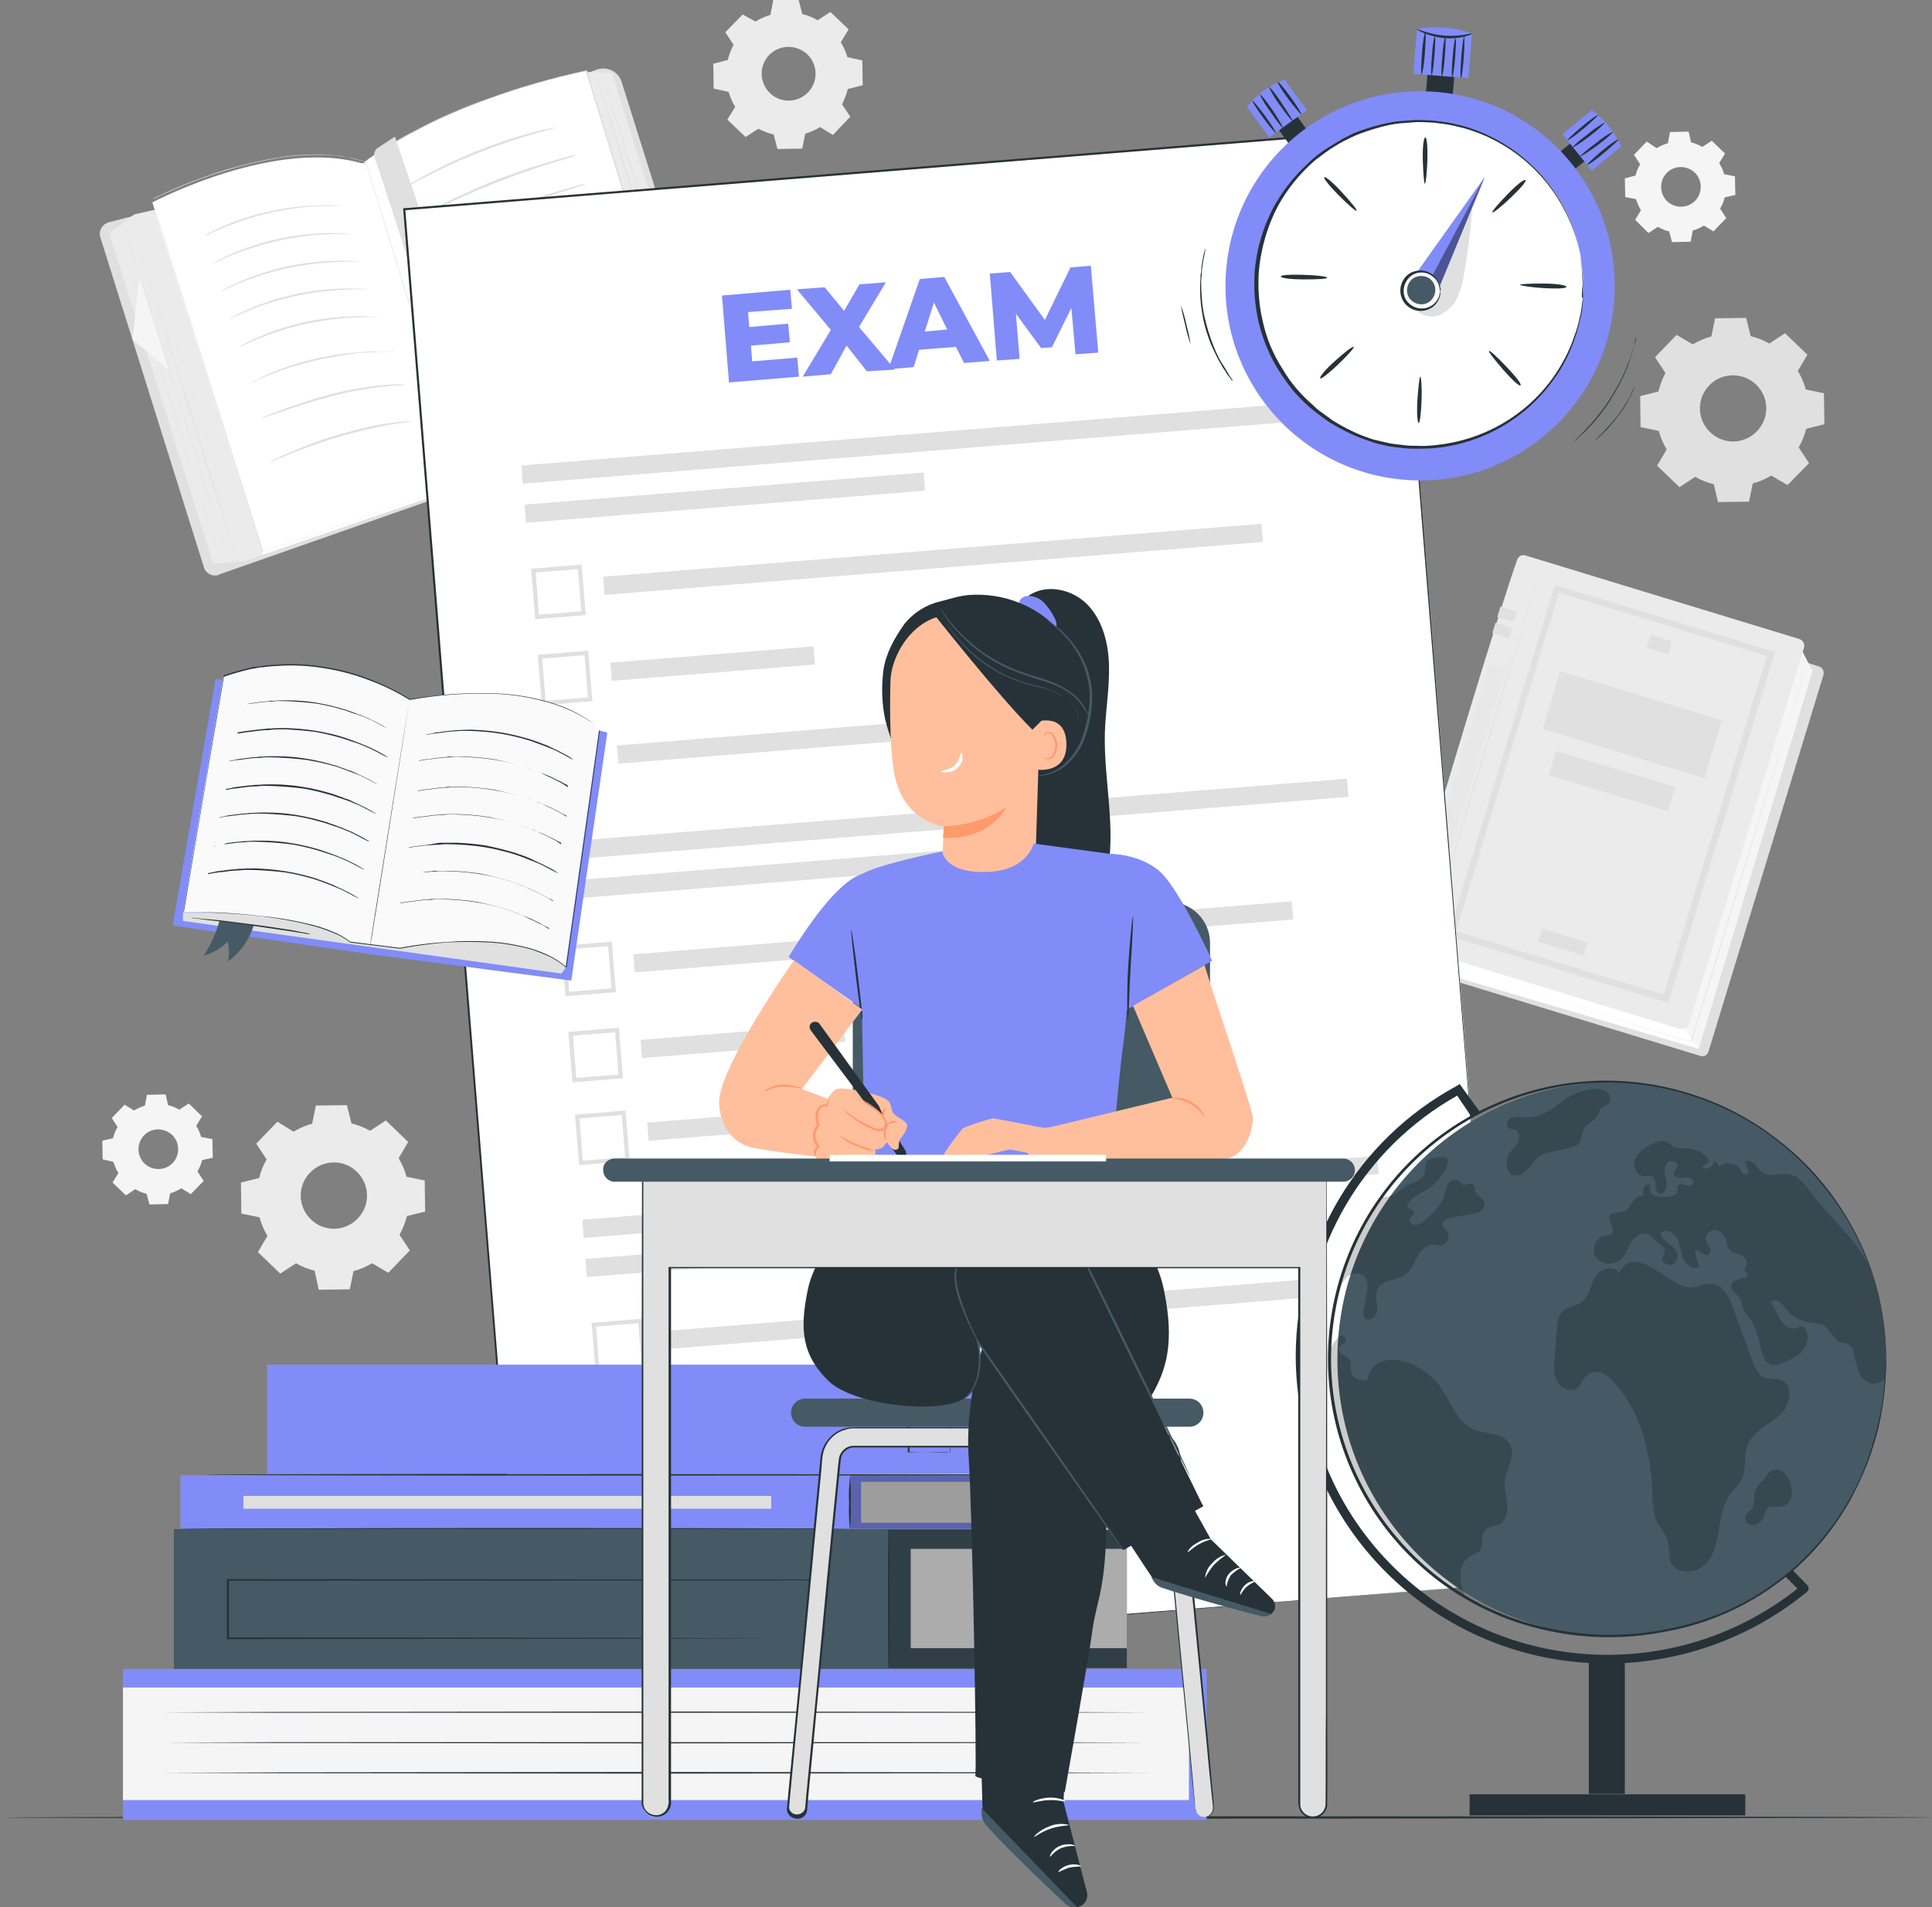 <?xml version="1.0" encoding="utf-8"?>
<!-- Generator: Adobe Illustrator 26.2.1, SVG Export Plug-In . SVG Version: 6.00 Build 0)  -->
<svg version="1.1" id="Layer_1" xmlns="http://www.w3.org/2000/svg" xmlns:xlink="http://www.w3.org/1999/xlink" x="0px" y="0px"
	 viewBox="0 0 466.7 460.8" style="enable-background:new 0 0 466.7 460.8;" xml:space="preserve">
<rect x="0" y="0" width="466.7" height="460.8" fill="#808080" stroke="none"/>
<style type="text/css">
	.st0{fill:#EBEBEB;}
	.st1{fill:#E0E0E0;}
	.st2{fill:#FFFFFF;}
	.st3{fill:#F5F5F5;}
	.st4{opacity:0.3;}
	.st5{fill:#818CF8;}
	.st6{fill:#263238;}
	.st7{fill:#455A64;}
	.st8{opacity:0.2;}
	.st9{opacity:0.3;enable-background:new    ;}
	.st10{fill:#FAFAFA;}
	.st11{opacity:0.4;}
	.st12{fill:#FFBF9D;}
	.st13{fill:#FF9A6C;}
</style>
<g id="Layer_2_00000122685118578022089900000013110398331496530315_">
	<g id="Background_Complete">
		<path class="st0" d="M338.8,227.6c0,0,5.1,7.1,6.2,7.3c0.7,0.1,1.5,0.4,2.2,0.7l-5.3-8.2L338.8,227.6z"/>
		<path class="st1" d="M410.7,255.1l-65.2-19.9c-0.8-0.3-1.3-1.1-1.1-2c0,0,0,0,0,0c10.5-36.1,23.4-78.7,27.8-91.2
			c0.3-0.8,1.2-1.3,2-1l65.2,20c0.8,0.3,1.3,1.1,1.1,2c0,0,0,0,0,0l-27.8,91.1C412.4,254.9,411.6,255.4,410.7,255.1z"/>
		<polygon class="st2" points="410.3,253.4 345,234.1 340.8,228.8 368.3,135.1 435.4,157.4 437.8,162.1 		"/>
		<polygon class="st3" points="410.3,253.4 405.5,246.4 434.5,156.2 437.8,162.1 		"/>
		<path class="st0" d="M405.9,248.6l-66.1-20.2c-0.8-0.3-1.3-1.2-1.1-2c10.5-36.1,23.4-78.7,27.8-91.2c0.3-0.8,1.2-1.3,2-1
			l66.2,20.2c0.8,0.3,1.3,1.1,1.1,2c0,0,0,0,0,0l-27.8,91.1C407.7,248.3,406.8,248.8,405.9,248.6
			C405.9,248.6,405.9,248.6,405.9,248.6z"/>
		<path class="st1" d="M344,229.7c0,0,6.3-20.9,14.1-46.7s14.3-46.6,14.3-46.6s-6.3,20.9-14.1,46.7S344,229.7,344,229.7z"/>
		<path class="st1" d="M403,242.3l-53.2-16.2l25.8-84.8l53.2,16.2L403,242.3z M351.7,225l50.2,15.3l24.9-81.8l-50.2-15.3L351.7,225z
			"/>
		
			<rect x="376" y="222.1" transform="matrix(0.291 -0.957 0.957 0.291 49.511 522.694)" class="st1" width="3.3" height="11.6"/>
		
			<rect x="399.4" y="153.3" transform="matrix(0.291 -0.957 0.957 0.291 134.815 494.115)" class="st1" width="3.3" height="5.4"/>
		
			<rect x="387.2" y="155" transform="matrix(0.291 -0.957 0.957 0.291 111.639 501.572)" class="st1" width="14.6" height="40.8"/>
		
			<rect x="386.4" y="173.9" transform="matrix(0.291 -0.957 0.957 0.291 95.262 506.419)" class="st1" width="6.1" height="30.1"/>
		
			<rect x="362.9" y="146.6" transform="matrix(0.291 -0.957 0.957 0.291 115.791 453.678)" class="st1" width="2.6" height="4.2"/>
		
			<rect x="361.7" y="150.5" transform="matrix(0.291 -0.957 0.957 0.291 111.21 455.3)" class="st1" width="2.6" height="4.2"/>
		
			<rect x="341.3" y="218" transform="matrix(0.291 -0.957 0.957 0.291 32.32 483.55)" class="st1" width="2.6" height="3.9"/>
		<g class="st4">
			
				<rect x="332.7" y="180.4" transform="matrix(0.289 -0.957 0.957 0.289 77.87 469.934)" class="st1" width="45.4" height="4.2"/>
		</g>
		<path class="st1" d="M436.5,160l-0.1,0.4c-0.1,0.3-0.2,0.7-0.4,1.2c-0.3,1-0.8,2.6-1.4,4.6c-1.2,4-3,9.8-5.1,16.9
			c-4.3,14.2-10.3,33.9-16.9,55.6c-1.4,4.5-2.7,8.8-4,13v0.1h-0.1l-46.8-14.3l-13.8-4.2l-3.7-1.1l-1-0.3l-0.3-0.1l0.3,0.1l1,0.3
			l3.7,1.1l13.8,4.2l46.8,14.2l-0.1,0.1l4-13c6.6-21.7,12.6-41.4,17-55.6l5.2-16.8c0.6-2,1.1-3.5,1.4-4.6l0.4-1.2
			C436.4,160.2,436.5,160,436.5,160z"/>
		<path class="st5" d="M150.1,19.9l24.3,77.3c0.7,2.2-0.5,4.6-2.8,5.3c-0.1,0-0.1,0-0.2,0.1l-58.8,15.3L88.4,39.2L144,17
			c2.4-0.9,5.1,0.3,6,2.7C150.1,19.8,150.1,19.8,150.1,19.9z"/>
		<path class="st1" d="M171.7,102.6l-0.3,0.1l-58.9,15.4v-0.1L88.2,39.1l55.7-22.2c2.5-1,5.3,0.2,6.2,2.7c0,0.1,0.1,0.2,0.1,0.3
			l24.3,77.3c0.4,1.2,0.2,2.4-0.4,3.5C173.6,101.6,172.7,102.3,171.7,102.6z"/>
		<polygon class="st0" points="141.9,17.4 147.8,17.6 172.7,96.9 173.2,98.5 167.5,100.3 		"/>
		<path class="st2" d="M88.1,39.1c0,0,18.1-14.4,53.6-22l25.7,83.3l-55.7,16.2L88.1,39.1z"/>
		<path class="st1" d="M88.1,39.1c0,0,0,0.1,0.1,0.4l0.3,1.1l1.3,4.2c1.1,3.7,2.8,9.1,4.9,15.9c4.2,13.6,10.1,33,17.1,56h-0.1
			l55.6-16.2l-0.1,0.1c-0.3-1-0.6-2-1-3.1l-24.7-80.3h0.1c-7.9,1.7-15.6,3.8-23.2,6.5c-5.8,2.1-11.4,4.5-16.9,7.2
			c-3.5,1.7-6.9,3.7-10.2,5.8l-1.5,1l-1,0.8L88.1,39.1l0.2-0.2l0.6-0.5l1-0.8l1.5-1c3.3-2.1,6.7-4.1,10.2-5.8
			c5.5-2.8,11.1-5.2,16.9-7.2c7.6-2.7,15.3-4.9,23.2-6.6h0.1v0c6.9,22.3,15.5,50.1,24.8,80.2l1,3.1v0.1h-0.1l-55.7,16.2h-0.1v-0.1
			l-17.1-56l-4.9-15.9c-0.6-1.8-1-3.2-1.3-4.2c-0.2-0.5-0.3-0.8-0.3-1.1C88.2,39.2,88.1,39.1,88.1,39.1z"/>
		<path class="st1" d="M90.5,38.1c2.1,5.9,8.9,27.3,8.9,27.3l1.7-5.5l4.4,2.9L95.4,33l-4.1,2.7C90.5,36.2,90.2,37.2,90.5,38.1z"/>
		<path class="st1" d="M169.2,99.8l-0.1-0.2c0-0.1-0.1-0.3-0.2-0.6c-0.2-0.6-0.4-1.3-0.8-2.4c-0.7-2.1-1.6-5.1-2.8-8.8
			c-2.3-7.4-5.5-17.8-8.9-29.1l-8.9-29.2c-1.1-3.7-2.1-6.7-2.7-8.8c-0.3-1-0.6-1.9-0.7-2.4l-0.2-0.6l-0.1-0.2l0.1,0.2
			c0,0.1,0.1,0.4,0.2,0.6c0.2,0.5,0.4,1.4,0.8,2.4c0.6,2.1,1.6,5.1,2.8,8.8c2.3,7.5,5.5,17.8,8.9,29.1l8.9,29.2l2.7,8.8l0.7,2.4
			c0.1,0.3,0.1,0.5,0.2,0.6L169.2,99.8z"/>
		<path class="st1" d="M170.7,99.3c0,0-5.8-18.3-12.8-40.9s-12.7-40.9-12.6-40.9s5.8,18.3,12.8,40.9S170.7,99.3,170.7,99.3z"/>
		<path class="st1" d="M24.2,57.2l25.1,80c0.5,1.4,2.1,2.2,3.5,1.7c0,0,0.1,0,0.1-0.1l59.6-20.9c1.4-0.5-0.3-2.9-0.8-4.2L72.3,44.4
			c-0.5-1.4-2-2.1-3.4-1.7L26.3,53.7C24.8,54.1,23.8,55.6,24.2,57.2C24.2,57.1,24.2,57.1,24.2,57.2z"/>
		<polygon class="st0" points="32.4,51.8 59.4,135.5 112.2,116.7 88.4,39.2 		"/>
		<path class="st2" d="M36.8,48.9c0,0,30.4-16.1,51.7-9.1l23.8,77.5L63.5,134L36.8,48.9z"/>
		<path class="st1" d="M36.8,48.2c0.2,0.6,11.1,35.3,26.8,85.1h-0.1l45.9-15.7l2.8-1v0.1c-9-29.3-17.2-56.3-23.8-77.5l0,0
			c-1-0.3-1.9-0.6-2.9-0.8l-0.7-0.2c-0.2-0.1-0.5-0.1-0.7-0.2l-1.4-0.2c-1.9-0.3-3.8-0.4-5.7-0.4c-1.8,0-3.7,0.1-5.4,0.2
			c-0.9,0.1-1.7,0.2-2.6,0.3l-1.2,0.2c-0.4,0-0.8,0.1-1.2,0.2c-3,0.5-6,1.2-9,2c-2.7,0.8-5.2,1.5-7.4,2.3c-4.4,1.5-7.7,3-10,4
			c-1.1,0.5-2,0.9-2.5,1.2L36.8,48.2l0.8-0.5c0.6-0.3,1.4-0.7,2.5-1.2c2.2-1,5.6-2.5,10-4c2.2-0.8,4.7-1.6,7.4-2.3c3-0.8,6-1.5,9-2
			l1.2-0.2l1.2-0.2c0.8-0.1,1.7-0.2,2.6-0.3c1.8-0.1,3.6-0.2,5.4-0.2c1.9,0,3.8,0.2,5.7,0.4L84,38c0.2,0,0.5,0.1,0.7,0.1l0.7,0.2
			c1,0.2,2,0.5,2.9,0.8l0,0l0,0c6.5,21.2,14.8,48.2,23.8,77.5v0.1h-0.1l-2.8,1l-45.8,15.7h-0.1v-0.1C47.8,83.6,36.9,48.9,36.8,48.2z
			"/>
		<polygon class="st0" points="26.4,56.4 32.4,51.8 59.4,135.5 51.5,136.2 		"/>
		<path class="st1" d="M52.8,133.9c0,0-5.6-17.6-12.4-39.3S28.1,55.3,28.1,55.3s5.6,17.6,12.4,39.3S52.9,133.9,52.8,133.9z"/>
		<polygon class="st3" points="33.7,66.7 32,82 40.9,89.5 		"/>
		<path class="st1" d="M54.5,132.9c0,0-5.3-16.8-11.8-37.5S30.9,57.9,31,57.9s5.3,16.8,11.8,37.5S54.6,132.9,54.5,132.9z"/>
		<path class="st1" d="M57.2,135.3c0,0-5.7-17.7-12.5-39.6S32.3,56.1,32.3,56.1S38,73.8,44.9,95.7S57.3,135.3,57.2,135.3z"/>
		<path class="st1" d="M82.7,49.8c-0.5,0-0.9,0-1.4,0c-0.9,0-2.1,0-3.7,0C69.5,50.1,61.5,51.9,54,55c-1.4,0.6-2.6,1.1-3.4,1.5
			c-0.4,0.2-0.8,0.4-1.3,0.5c0.4-0.3,0.8-0.5,1.2-0.7c0.8-0.4,1.9-1,3.3-1.6c3.7-1.6,7.7-2.9,11.7-3.7c4-0.9,8.1-1.3,12.2-1.4
			c1.6,0,2.8,0,3.7,0.1C81.8,49.7,82.3,49.7,82.7,49.8z"/>
		<path class="st1" d="M84.7,56.5c-0.5,0-0.9,0-1.4,0c-0.9,0-2.1,0-3.7,0.1c-4.1,0.1-8.1,0.6-12.1,1.5c-4,0.9-7.9,2.1-11.6,3.6
			c-1.4,0.6-2.6,1.1-3.4,1.5c-0.4,0.2-0.8,0.4-1.2,0.5c0.4-0.3,0.8-0.5,1.2-0.7c0.8-0.4,1.9-1,3.3-1.6c7.5-3.3,15.6-5,23.8-5.1
			c1.6,0,2.8,0,3.7,0.1C83.8,56.4,84.3,56.4,84.7,56.5z"/>
		<path class="st1" d="M86.7,63.2c-0.5,0-0.9,0-1.4,0c-0.9,0-2.1,0-3.7,0.1c-8.1,0.3-16.2,2-23.7,5.1c-1.4,0.6-2.6,1.1-3.4,1.5
			c-0.4,0.2-0.8,0.4-1.2,0.5c0.4-0.3,0.8-0.5,1.2-0.7c0.8-0.4,1.9-1,3.3-1.6c7.5-3.3,15.6-5,23.8-5.1c1.6,0,2.8,0,3.7,0.1
			C85.8,63.1,86.3,63.1,86.7,63.2z"/>
		<path class="st1" d="M88.7,69.9c-0.5,0-0.9,0-1.4,0c-0.9,0-2.1,0-3.7,0.1c-8.1,0.3-16.2,2-23.7,5.1c-1.4,0.6-2.6,1.1-3.4,1.5
			c-0.4,0.2-0.8,0.4-1.2,0.5c0.4-0.3,0.8-0.5,1.2-0.7c0.8-0.4,1.9-1,3.3-1.6c7.5-3.3,15.6-5,23.8-5.1c1.6,0,2.8,0,3.7,0.1
			C87.8,69.7,88.3,69.8,88.7,69.9z"/>
		<path class="st1" d="M91.3,76.6c-0.5,0-0.9,0-1.4,0c-0.9,0-2.1,0-3.7,0.1c-8.1,0.3-16.1,2-23.7,5.1c-1.5,0.6-2.6,1.1-3.4,1.5
			c-0.4,0.2-0.8,0.4-1.3,0.5c0.4-0.3,0.8-0.5,1.2-0.7c0.8-0.4,1.9-1,3.3-1.6c7.5-3.3,15.6-5,23.8-5.1c1.6,0,2.8,0,3.7,0.1
			C90.4,76.5,90.9,76.5,91.3,76.6z"/>
		<path class="st1" d="M95.4,85c-0.5,0-1,0-1.4,0c-0.5,0-1,0-1.7,0s-1.4,0-2.2,0.1c-1.6,0-3.6,0.2-5.7,0.5s-4.5,0.7-6.9,1.2
			s-4.7,1.2-6.8,1.8s-3.9,1.3-5.4,1.9c-0.8,0.3-1.4,0.6-2,0.8s-1.1,0.5-1.5,0.7c-0.4,0.2-0.9,0.4-1.3,0.6c0.4-0.3,0.8-0.5,1.2-0.7
			c0.4-0.2,0.9-0.5,1.5-0.8s1.3-0.6,2-0.9c1.5-0.7,3.3-1.3,5.4-2s4.4-1.3,6.8-1.8s4.8-0.9,7-1.1s4.1-0.4,5.8-0.4c0.8,0,1.6,0,2.2,0
			s1.2,0,1.7,0.1C94.5,84.8,95,84.9,95.4,85z"/>
		<path class="st1" d="M98.1,93c-0.5,0.1-1,0.1-1.4,0.1c-0.9,0-2.2,0.1-3.9,0.3c-4.3,0.5-8.5,1.2-12.6,2.3
			c-4.9,1.3-9.2,2.7-12.3,3.8l-3.7,1.2c-0.4,0.2-0.9,0.3-1.4,0.4c0.4-0.2,0.9-0.4,1.3-0.6c0.9-0.3,2.1-0.8,3.7-1.4
			c4-1.5,8.1-2.8,12.3-3.9c4.2-1.1,8.4-1.8,12.7-2.2c1.7-0.1,3-0.2,3.9-0.2C97.1,92.9,97.6,93,98.1,93z"/>
		<path class="st1" d="M99.6,101.8c-0.5,0.1-0.9,0.2-1.4,0.2c-0.9,0.1-2.2,0.3-3.8,0.6c-4.2,0.7-8.3,1.7-12.4,2.9
			c-4.8,1.4-9,3-12,4.2c-1.5,0.6-2.7,1.1-3.6,1.5c-0.4,0.2-0.9,0.4-1.3,0.5c0.4-0.3,0.8-0.5,1.2-0.7c0.8-0.4,2-1,3.5-1.6
			c3.9-1.7,7.9-3.2,12-4.4c4.1-1.2,8.2-2.2,12.4-2.8c1.6-0.2,2.9-0.4,3.8-0.4C98.7,101.8,99.1,101.8,99.6,101.8z"/>
		<path class="st1" d="M134.6,30.7c-0.5,0.2-1,0.4-1.6,0.5c-1,0.3-2.4,0.7-4.2,1.2c-3.6,1-8.4,2.6-13.7,4.7s-9.9,4.4-13.2,6.1
			c-1.6,0.9-3,1.6-3.9,2.1c-0.5,0.3-0.9,0.5-1.4,0.7c0,0,0.1-0.1,0.3-0.2l1-0.7c0.9-0.5,2.2-1.3,3.8-2.2c8.5-4.7,17.6-8.4,26.9-10.9
			c1.8-0.5,3.3-0.8,4.3-1l1.2-0.2C134.3,30.7,134.4,30.7,134.6,30.7z"/>
		<path class="st1" d="M141.6,44.4c-0.1,0.1-0.3,0.1-0.4,0.2L140,45l-4.4,1.4c-3.7,1.2-8.8,3-14.3,5.1s-10.4,4.3-14,5.9l-4.2,1.9
			l-1.1,0.5c-0.3,0.1-0.4,0.2-0.4,0.2c0.1-0.1,0.2-0.2,0.4-0.2l1.1-0.6c1-0.5,2.4-1.2,4.1-2.1c3.5-1.7,8.4-3.9,13.9-6.1
			s10.6-3.9,14.4-5c1.9-0.6,3.4-1,4.4-1.3l1.2-0.3C141.3,44.5,141.4,44.4,141.6,44.4z"/>
		<path class="st1" d="M143.4,52.3c0,0-0.1,0.1-0.4,0.2l-1.2,0.4l-4.4,1.5c-3.8,1.2-8.9,3-14.6,5s-10.8,4-14.4,5.5l-4.3,1.8
			l-1.2,0.4c-0.1,0.1-0.3,0.1-0.4,0.1c0.1-0.1,0.3-0.2,0.4-0.2l1.2-0.5c1-0.4,2.5-1.1,4.3-1.8c3.7-1.5,8.7-3.5,14.4-5.6
			s10.8-3.8,14.6-4.9c1.9-0.6,3.4-1,4.5-1.3l1.2-0.3C143.2,52.3,143.3,52.3,143.4,52.3z"/>
		<path class="st1" d="M146.5,60.9c0,0.1-9.2,3.3-20.7,7.2s-20.8,6.8-20.8,6.7s9.2-3.3,20.7-7.2S146.5,60.8,146.5,60.9z"/>
		<path class="st1" d="M150.4,69.3c0,0.1-9.2,3.2-20.7,7s-20.8,6.6-20.8,6.5s9.2-3.2,20.7-7S150.4,69.2,150.4,69.3z"/>
		<path class="st1" d="M153.4,78.5c0,0.1-9.3,2.9-20.9,6.3s-21,6-21,5.8s9.3-2.9,20.9-6.3S153.3,78.4,153.4,78.5z"/>
		<path class="st1" d="M153.9,88c0,0.1-8.2,2.7-18.4,5.7S117,99.1,117,98.9s8.2-2.7,18.4-5.7S153.9,87.8,153.9,88z"/>
		<path class="st1" d="M139.2,37.5c-0.1,0.1-0.3,0.1-0.4,0.2l-1.2,0.4l-4.3,1.3c-3.6,1.1-8.6,2.8-13.9,4.9s-10.1,4.3-13.5,6l-4,2
			l-1.1,0.5c-0.2,0.1-0.4,0.2-0.4,0.2c0.1-0.1,0.2-0.2,0.3-0.2l1-0.6c0.9-0.5,2.3-1.3,3.9-2.2c3.3-1.8,8.1-4,13.4-6.2
			c4.6-1.8,9.3-3.4,14-4.8c1.8-0.5,3.3-0.9,4.3-1.2l1.2-0.3C139.1,37.5,139.2,37.5,139.2,37.5z"/>
		<path class="st0" d="M70.9,273.4c1.4-0.8,2.9-1.5,4.5-1.9l0.9-4.4l7.5-0.1l1.1,4.4c1.6,0.4,3.1,1,4.5,1.8l3.8-2.5l5.4,5.2
			l-2.3,3.9c0.8,1.4,1.5,2.9,1.9,4.5l4.4,0.9l0.1,7.5l-4.4,1.1c-0.4,1.6-1,3.1-1.8,4.5l2.5,3.8l-5.2,5.4l-3.9-2.3
			c-1.4,0.8-2.9,1.5-4.5,1.9l-0.9,4.4l-7.5,0.1L76,307c-1.6-0.4-3.1-1-4.5-1.8l-3.8,2.5l-5.4-5.2l2.3-3.9c-0.8-1.4-1.5-2.9-1.9-4.5
			l-4.4-0.9l-0.1-7.5l4.4-1.1c0.4-1.6,1-3.1,1.8-4.5l-2.5-3.8L67,271L70.9,273.4L70.9,273.4z M74.9,283.3c-3.1,3.2-3,8.2,0.2,11.3
			c3.2,3.1,8.2,3,11.3-0.2c3.1-3.2,3-8.2-0.2-11.3C83.1,280,78,280.1,74.9,283.3C74.9,283.3,74.9,283.3,74.9,283.3L74.9,283.3z"/>
		<path class="st0" d="M182.5,5.2c1.1-0.7,2.3-1.2,3.6-1.6l0.7-3.6l6.1-0.1l0.9,3.5c1.3,0.3,2.5,0.8,3.7,1.5l3.1-2l4.4,4.2l-1.9,3.1
			c0.7,1.1,1.2,2.3,1.6,3.6l3.6,0.8l0.1,6l-3.6,0.9c-0.3,1.3-0.8,2.5-1.4,3.7l2,3l-4.2,4.4l-3.1-1.9c-1.1,0.7-2.3,1.2-3.6,1.6
			l-0.7,3.6l-6,0.1l-0.9-3.5c-1.3-0.3-2.5-0.8-3.7-1.4l-3.1,2l-4.4-4.2l1.9-3.1c-0.7-1.1-1.2-2.3-1.6-3.6l-3.6-0.8l-0.1-6l3.5-0.9
			c0.3-1.3,0.8-2.5,1.4-3.7l-2-3l4.2-4.3L182.5,5.2L182.5,5.2z M185.8,13.3c-2.5,2.6-2.4,6.7,0.2,9.2s6.7,2.4,9.2-0.2
			c2.5-2.6,2.4-6.7-0.2-9.2c0,0,0,0,0,0C192.4,10.7,188.3,10.7,185.8,13.3C185.8,13.3,185.8,13.3,185.8,13.3z"/>
		<path class="st1" d="M408.9,83.2c1.4-0.8,2.9-1.5,4.5-1.9l0.9-4.4l7.5-0.1l1.1,4.4c1.6,0.4,3.1,1,4.5,1.8l3.8-2.5l5.4,5.2
			l-2.3,3.9c0.8,1.4,1.5,2.9,1.9,4.5l4.4,0.9l0.1,7.5l-4.4,1.1c-0.4,1.6-1,3.1-1.8,4.5l2.5,3.8l-5.2,5.3l-3.9-2.3
			c-1.4,0.8-2.9,1.5-4.5,1.9l-0.9,4.4l-7.5,0.1l-1-4.3c-1.6-0.4-3.1-1-4.5-1.8l-3.8,2.5l-5.4-5.2l2.3-3.9c-0.8-1.4-1.5-2.9-1.9-4.5
			l-4.4-0.9l-0.1-7.5l4.4-1.1c0.4-1.6,1-3.1,1.7-4.5l-2.5-3.8l5.2-5.4L408.9,83.2L408.9,83.2z M412.9,93.1c-3.1,3.2-3,8.2,0.2,11.3
			c3.2,3.1,8.2,3,11.3-0.2c3.1-3.2,3-8.2-0.2-11.3C421,89.9,416,89.9,412.9,93.1C412.9,93.1,412.9,93.1,412.9,93.1L412.9,93.1z"/>
		<path class="st3" d="M400.2,35.8c0.8-0.5,1.7-0.9,2.7-1.2l0.5-2.7l4.5-0.1l0.6,2.6c0.9,0.2,1.9,0.6,2.7,1.1l2.3-1.5l3.2,3.1
			l-1.4,2.3c0.5,0.8,0.9,1.7,1.2,2.7l2.6,0.5l0.1,4.5l-2.6,0.6c-0.2,1-0.6,1.9-1.1,2.7l1.5,2.3l-3.1,3.2l-2.3-1.4
			c-0.8,0.5-1.7,0.9-2.7,1.2l-0.5,2.7l-4.5,0.1l-0.7-2.6c-0.9-0.2-1.9-0.6-2.7-1.1l-2.3,1.5l-3.2-3.2l1.4-2.3
			c-0.5-0.8-0.9-1.7-1.2-2.7l-2.6-0.5l-0.1-4.5l2.6-0.7c0.2-0.9,0.6-1.9,1.1-2.7l-1.5-2.3l3.1-3.2L400.2,35.8L400.2,35.8z
			 M402.6,41.8c-1.8,1.9-1.8,4.9,0.1,6.8c1.9,1.8,4.9,1.8,6.8-0.1c1.8-1.9,1.8-4.9-0.1-6.8C407.5,39.9,404.4,39.9,402.6,41.8
			C402.6,41.8,402.6,41.8,402.6,41.8L402.6,41.8z"/>
		<path class="st3" d="M32.4,268.3c0.8-0.5,1.7-0.9,2.6-1.2l0.5-2.6l4.5-0.1l0.6,2.6c0.9,0.2,1.9,0.6,2.7,1.1l2.3-1.5l3.2,3.1
			l-1.4,2.3c0.5,0.8,0.9,1.7,1.2,2.7l2.7,0.5l0.1,4.5l-2.6,0.6c-0.2,0.9-0.6,1.9-1.1,2.7l1.5,2.3l-3.1,3.2l-2.3-1.4
			c-0.8,0.5-1.7,0.9-2.7,1.2l-0.5,2.6l-4.5,0.1l-0.7-2.6c-0.9-0.2-1.9-0.6-2.7-1.1l-2.3,1.5l-3.2-3.1l1.4-2.3
			c-0.5-0.8-0.9-1.7-1.2-2.7l-2.6-0.6l-0.1-4.5l2.6-0.6c0.2-0.9,0.6-1.9,1.1-2.7l-1.4-2.2l3.1-3.2L32.4,268.3L32.4,268.3z
			 M34.8,274.3c-1.8,1.9-1.8,4.9,0.1,6.8c1.9,1.8,4.9,1.8,6.8-0.1c1.8-1.9,1.8-4.9-0.1-6.8C39.6,272.4,36.6,272.4,34.8,274.3
			C34.8,274.3,34.8,274.3,34.8,274.3L34.8,274.3z"/>
	</g>
	<g id="Floor">
		<path class="st6" d="M466.7,439.1c0,0.1-104.5,0.3-233.4,0.3S0,439.2,0,439.1s104.5-0.3,233.4-0.3S466.7,438.9,466.7,439.1z"/>
	</g>
	<g id="Exam">
		
			<rect x="111.4" y="40.4" transform="matrix(0.997 -8.019892e-02 8.019892e-02 0.997 -16.623 19.22)" class="st2" width="239.2" height="352.3"/>
		<path class="st6" d="M364.3,382.6c-0.2-2.1-11.7-144.2-28.5-351.2l0.3,0.2L97.7,50.8l0,0l0.2-0.3
			c10.6,132.2,20.4,254.2,28.2,351.2l-0.2-0.2L364.3,382.6L125.9,402h-0.2v-0.2c-7.8-97-17.7-219-28.3-351.2v-0.3h0.3l0,0L336,31.1
			h0.2v0.2C352.8,238.4,364.1,380.5,364.3,382.6z"/>
		
			<rect x="125.8" y="104.7" transform="matrix(0.997 -8.019892e-02 8.019892e-02 0.997 -7.859 18.159)" class="st1" width="192.6" height="4.4"/>
		
			<rect x="126.7" y="118" transform="matrix(0.997 -8.019892e-02 8.019892e-02 0.997 -9.077 14.431)" class="st1" width="96.7" height="4.4"/>
		
			<rect x="145.6" y="132.9" transform="matrix(0.997 -8.019892e-02 8.019892e-02 0.997 -10.111 18.508)" class="st1" width="159.5" height="4.4"/>
		
			<rect x="147.5" y="158.1" transform="matrix(0.997 -8.019892e-02 8.019892e-02 0.997 -12.299 14.316)" class="st1" width="49.2" height="4.4"/>
		<path class="st1" d="M129.3,149.6l-1-12.2l12.2-1l1,12.2L129.3,149.6z M129.4,138.3l0.8,10.2l10.2-0.8l-0.8-10.2L129.4,138.3z"/>
		<path class="st1" d="M130.9,170.4l-1-12.2l12.2-1l1,12.2L130.9,170.4z M131,159.1l0.8,10.2l10.2-0.8l-0.8-10.2L131,159.1z"/>
		
			<rect x="149" y="175.7" transform="matrix(0.997 -8.019892e-02 8.019892e-02 0.997 -13.61 16.879)" class="st1" width="108.7" height="4.4"/>
		<path class="st1" d="M132.6,190.4l-1-12.2l12.2-1l1,12.2L132.6,190.4z M132.6,179.1l0.8,10.2l10.2-0.8l-0.8-10.2L132.6,179.1z"/>
		
			<rect x="133.2" y="195.8" transform="matrix(0.997 -8.019892e-02 8.019892e-02 0.997 -15.142 19.04)" class="st1" width="192.6" height="4.4"/>
		
			<rect x="134.1" y="209.1" transform="matrix(0.997 -8.019892e-02 8.019892e-02 0.997 -16.361 15.313)" class="st1" width="96.7" height="4.4"/>
		
			<rect x="152.9" y="224.1" transform="matrix(0.997 -8.019892e-02 8.019892e-02 0.997 -17.395 19.389)" class="st1" width="159.5" height="4.4"/>
		
			<rect x="154.8" y="249.2" transform="matrix(0.997 -8.019892e-02 8.019892e-02 0.997 -19.583 15.198)" class="st1" width="49.2" height="4.4"/>
		<path class="st1" d="M136.6,240.7l-1-12.2l12.2-1l1,12.2L136.6,240.7z M136.7,229.4l0.8,10.2l10.2-0.8l-0.8-10.2L136.7,229.4z"/>
		<path class="st1" d="M138.3,261.5l-1-12.2l12.2-1l1,12.2L138.3,261.5z M138.4,250.2l0.8,10.2l10.2-0.8l-0.8-10.2L138.4,250.2z"/>
		
			<rect x="156.3" y="266.8" transform="matrix(0.997 -8.019892e-02 8.019892e-02 0.997 -20.894 17.76)" class="st1" width="108.7" height="4.4"/>
		<path class="st1" d="M139.9,281.5l-1-12.2l12.2-1l1,12.2L139.9,281.5z M140,270.2l0.8,10.2l10.2-0.8l-0.8-10.2L140,270.2z"/>
		
			<rect x="140.5" y="286.9" transform="matrix(0.997 -8.019892e-02 8.019892e-02 0.997 -22.424 19.922)" class="st1" width="192.6" height="4.4"/>
		
			<rect x="141.4" y="300.2" transform="matrix(0.997 -8.019892e-02 8.019892e-02 0.997 -23.642 16.194)" class="st1" width="96.7" height="4.4"/>
		
			<rect x="160.3" y="315.1" transform="matrix(0.997 -8.019892e-02 8.019892e-02 0.997 -24.676 20.271)" class="st1" width="159.5" height="4.4"/>
		
			<rect x="162.1" y="340.3" transform="matrix(0.997 -8.019892e-02 8.019892e-02 0.997 -26.864 16.079)" class="st1" width="49.2" height="4.4"/>
		<path class="st1" d="M143.9,331.8l-1-12.2l12.2-1l1,12.2L143.9,331.8z M144,320.5l0.8,10.2l10.2-0.8l-0.8-10.2L144,320.5z"/>
		<path class="st1" d="M145.6,352.6l-1-12.2l12.2-1l1,12.2L145.6,352.6z M145.7,341.3l0.8,10.2l10.2-0.8l-0.8-10.2L145.7,341.3z"/>
		
			<rect x="163.6" y="357.9" transform="matrix(0.997 -8.019892e-02 8.019892e-02 0.997 -28.176 18.641)" class="st1" width="108.7" height="4.4"/>
		<path class="st1" d="M147.2,372.5l-1-12.2l12.2-1l1,12.2L147.2,372.5z M147.3,361.3l0.8,10.2l10.2-0.8l-0.8-10.2L147.3,361.3z"/>
		<path class="st5" d="M192.6,86.4L193,91l-16.9,1.4l-1.7-21l16.5-1.4l0.4,4.6l-10.6,0.8l0.3,3.6l9.4-0.8l0.4,4.5l-9.4,0.8l0.3,3.8
			L192.6,86.4z"/>
		<path class="st5" d="M209.4,89.7l-4.9-6.2l-3.8,6.9l-6.8,0.6l6.8-11.3l-8.2-9.8l6.7-0.5l4.7,5.7l3.7-6.4l6.4-0.5l-6.5,10.8
			l8.7,10.3L209.4,89.7z"/>
		<path class="st5" d="M230.9,83.8l-8.9,0.7l-1.3,4.2l-6.1,0.5l7.6-21.8l5.9-0.5l11,20.3l-6.2,0.5L230.9,83.8z M228.8,79.6l-3.2-6.5
			l-2.2,7L228.8,79.6z"/>
		<path class="st5" d="M259.8,85.6l-1-11.2l-4.7,9.5l-2.6,0.2l-6.1-8.3l0.9,10.9l-5.5,0.4l-1.7-21l4.9-0.4l8.4,11.6l6.2-12.7
			l4.9-0.4l1.8,21L259.8,85.6z"/>
	</g>
	<g id="Globe">
		<path class="st7" d="M455.6,328.4c0,34.9-25.5,66.9-67.4,66.9c-37-1-66.2-31.8-65.1-68.8c1-35.6,29.6-64.2,65.1-65.1
			C425.1,261.3,455.6,291.4,455.6,328.4z"/>
		<g class="st8">
			<path d="M430.2,364c-1.1,0.1-2.4-0.4-3.2,0.3c-0.4,0.5-0.7,1.1-0.8,1.7c-0.2,0.9-0.8,1.6-1.5,2.1c-0.8,0.5-1.8,0.5-2.5,0
				c-0.7-0.6-0.9-1.6-0.3-2.3c0.3-0.3,0.6-0.5,0.9-0.8c1.4-1.4,0.5-3.9,1.5-5.5c0.6-1,1.7-1.9,2.4-2.9c0.5-0.7,0.8-1.3,1.8-1.5
				C432.8,354.3,434.8,363.4,430.2,364z"/>
		</g>
		<g class="st4">
			<path class="st6" d="M350.6,383.8c0.6,0.4,1.1,0.8,1.7,1.1c0.4,0.2,0.8,0.5,1.2,0.7c-0.4-0.2-0.8-0.5-1.2-0.7
				C351.8,384.5,351.2,384.1,350.6,383.8z"/>
		</g>
		<g class="st4">
			<path class="st6" d="M455.5,327.5c0-1,0-1.9-0.1-2.9C455.5,325.6,455.5,326.5,455.5,327.5c0,0.3,0,0.6,0,0.9c0,1.5,0,2.9-0.1,4.4
				c0.1-1.5,0.1-2.9,0.1-4.4C455.6,328.1,455.6,327.8,455.5,327.5z"/>
		</g>
		<g class="st4">
			<path class="st6" d="M451.3,305.1c0.3,0.8,0.6,1.7,0.9,2.5C451.9,306.8,451.6,305.9,451.3,305.1
				C450.9,303.9,451.3,305.1,451.3,305.1L451.3,305.1z"/>
		</g>
		<g class="st8">
			<path d="M429.8,342c2.7-2.3,3.7-7.4,0.4-8.6c-1.2-0.5-2.7-0.1-3.9-0.6c-1.6-0.6-2.4-2.4-3-4l-4.6-12.7c-0.9-2.5-2.3-5.5-5-5.9
				c-1.5-0.2-3,0.5-4.6,0.8c-5.3,1-14.1-11.7-18.1-3.2c-0.6-2.3-4.4-1.4-5.6,0.6s-1.5,4.8-3.4,6.2c-1.5,1.1-3.6,1.1-4.8,2.5
				c-0.7,1.1-1.1,2.3-1.1,3.6l-0.6,7.3c-0.2,2-0.3,4,0.7,5.8s3.5,2.7,5,1.3c0.6-0.7,1.1-1.5,1.5-2.2c0.9-1.2,2.5-1.7,3.9-1.3
				c1.2,0.4,2.2,1.1,3,2.1c6.9,7.3,9.3,17.7,9.6,27.7c-0.1,1.8,0.2,3.7,0.7,5.4c0.8,2,2.5,3.6,3,5.7c0.4,1.6,0,3.4,0.7,4.9
				c1.3,2.8,5.5,2.9,7.9,0.9s3.1-5.1,3.6-8.1s0.8-6.1,2.5-8.7c1-1.6,2.6-2.8,3.3-4.5c1-2.4,0.3-5.3,1.2-7.7
				C423.4,345.7,427.2,344.3,429.8,342z"/>
		</g>
		<g class="st8">
			<path d="M347.3,381.1L347.3,381.1c0.7,0.5,1.4,1,2.1,1.5s1.1,0.8,1.7,1.2s1.1,0.8,1.7,1.1c0.4,0.2,0.8,0.5,1.2,0.7
				c0-0.1-0.1-0.2-0.2-0.3c-1.5-3.2-1.6-7.9,1.6-9.5c0.6-0.2,1.2-0.5,1.8-0.9c1.4-1.3,0.3-4.1,1.7-5.4c0.8-0.7,2-0.7,3-1.1
				c1.8-0.8,2.4-3.1,2.2-5s-0.8-3.9-0.6-5.8c0.4-2.9,2.7-5.9,1.3-8.5c-1.5-3-5.8-2.5-8.9-3.8c-4.2-1.9-5.5-7.1-8.3-10.7
				c-2.5-3.3-8.3-6.9-12.7-5.9c-2.5,0.3-4.5,2.4-4.6,4.9l-0.4-0.1c-1.2-0.1-2.6-0.2-3.2-1.2c-0.8-1.1,0-2.8-0.8-3.9
				c-0.5-0.5-1.1-0.9-1.7-1.2c-0.6-0.4-1.1-1.2-0.7-1.8s1-0.6,1.4-1.1c0.3-0.4,0.3-0.9,0-1.3c-1.2-1.4-2.6,1.5-3.2,2.2
				c-0.2,0.2-0.4,0.4-0.5,0.5l0,0c0,0.1,0,0.2,0,0.4c0,0.4,0,0.8,0,1.2s0,0.8,0,1.2s0,0.6,0,1s0,0.7,0,1c0,0.2,0,0.3,0,0.5
				c0.3,7.2,1.7,14.4,4.3,21.1c1.1,3,2.5,5.9,4.1,8.7c0.7,1.2,1.4,2.4,2.1,3.6c0.9,1.5,1.9,2.9,3,4.2s2,2.6,3.1,3.8
				c1.5,1.7,3.1,3.3,4.8,4.9C344.1,378.6,345.7,379.9,347.3,381.1"/>
		</g>
		<g class="st8">
			<path d="M325.4,308.5c1.3-1.1,3.4-1.2,4.4,0.1c0.6,1,0.7,2.3,0.4,3.4c-0.2,1.6-0.5,3.1-0.8,4.7c-0.1,0.5-0.1,1,0.1,1.4
				c0.5,1,2.1,0.8,2.7-0.1c0.5-1,0.7-2.1,0.4-3.2c-0.3-1.1-0.3-2.2,0-3.2c1.1-2.5,4.9-2.1,7-3.8c1.4-1,2-2.7,2.8-4.2s2.2-3,3.9-2.9
				c0.6,0,1.1,0.2,1.7,0.2c1.2-0.2,2.1-1.3,1.9-2.6c-0.1-0.4-0.2-0.8-0.5-1.1c-0.3-0.2-0.5-0.5-0.8-0.8c-0.2-0.6,0-1.3,0.5-1.7
				c0.5-0.3,1.2-0.5,1.8-0.6l4.3-0.7c1.6-0.2,3.6-1,3.4-2.6c-0.2-1.4-2.1-2-2.3-3.3c0-0.3-0.1-0.7-0.2-1c-0.4-0.9-1.8-0.5-2.6,0
				c-0.4-1.1-1.6-1.6-2.7-1.3c-0.2,0.1-0.3,0.2-0.5,0.3c-0.9,0.7-1,1.9-1.3,3c-0.7,2.5-2.7,4.5-4.7,6.2c-0.6,0.7-1.4,1.1-2.3,1.3
				c-0.9,0-1.8-0.9-1.4-1.7c0.3-0.5,1-0.8,1-1.4s-1.4-0.7-1.7-1.4c0.5-2.1,2.9-3,4.8-4.1c2.3-1.4,4-3.5,4.9-6
				c0.2-0.4,0.2-0.8,0.1-1.2c-0.3-0.5-1-0.6-1.6-0.6c-1.4,0-3.2,0.2-3.7,1.5c-0.1,0.7-0.2,1.5-0.2,2.2c-0.5,2.2-3.5,2.4-5.4,3.8
				c-0.7,0.6-1.4,1.1-2.1,1.6c-0.9,0.3-1.9,0.5-2.8,0.5l-0.5,0c-0.6,0.8-1.1,1.6-1.7,2.5s-1.1,1.7-1.6,2.5
				c-2.4,4.1-4.4,8.4-5.9,12.9c-0.5,1.6-1,3.2-1.4,4.8s-0.7,3.3-1,5c0.6-1.3,1-2.8,1.2-4.2C323.5,311.2,324.3,309.7,325.4,308.5z"/>
		</g>
		<g class="st8">
			<path d="M381.5,276.1c0.6-0.8,0.5-2,0.9-3c0.7-1.6,2.8-2.2,3.6-3.7c0.3-0.6,0.4-1.3,0.9-1.8s1-0.4,1.5-0.8c1-0.8,0.6-2.5-0.5-3.1
				c-2.6-1.7-7.5,0.3-9.8,1.9c-2.9,2.1-5.8,4.6-9.7,4.4c-1.1-0.2-2.1-0.2-3.2,0c-1,0.4-1.6,1.9-0.8,2.5c0.5,0.4,1.2,0.3,1.7,0.5
				c1,0.5,1.1,1.9,0.6,2.9s-1.4,1.7-2,2.6c-0.6,0.9-0.8,2-0.7,3.1c0,0.8,0.3,1.5,0.9,2c1.2,1,3.1,0.1,4.1-1s1.7-2.6,3.1-3.4
				c0.7-0.4,1.4-0.6,2.2-0.8l5.1-1.2C380.2,277.1,381,276.8,381.5,276.1z"/>
		</g>
		<g class="st8">
			<path d="M455.6,327.8c0-1,0-1.9-0.1-2.9s-0.1-1.9-0.2-2.8c-0.1-0.8-0.2-1.5-0.3-2.3s-0.2-1.6-0.4-2.4c-0.4-2.3-0.9-4.7-1.6-6.9
				c-0.2-0.9-0.5-1.7-0.8-2.6s-0.6-1.7-0.9-2.5l0,0c-0.4-0.6-0.7-1.2-1.1-1.9c-3.8-5.9-9.2-10.5-13.3-16.1c-1.4-1.8-2.4-3.3-4.8-3.7
				c-3.5-0.5-5.3,1.5-7.8-1.9c-0.7-0.9-1.8-1.7-2.8-1.2c0.3,0.7,0.5,1.4,0.8,2.1c0.1,0.1,0.1,0.3,0.1,0.5c-0.1,0.5-0.8,0.6-1.2,0.4
				c-0.4-0.3-0.7-0.7-0.9-1.2c-1.2-1.5-3.4-1.8-4.9-0.6c-0.1,0.1-0.1,0.1-0.2,0.2c-0.1-0.7-0.5-1.3-1.1-1.6
				c-0.2,1.3-1.4,2.1-2.7,1.9c-0.1,0-0.2,0-0.2-0.1c-0.2-0.6,1-0.8,1.4-1.3s-0.1-1.2-0.6-1.7c-1.3-1.1-2.9-1.7-4.6-1.8
				c-1.1,0-2.2,0.2-3.2-0.4c-0.5-0.3-0.9-0.8-1.5-1.1c-1.2-0.7-2.7,0-3.9,0.6c-1.6,0.9-3.3,2-3.9,3.8s0.7,4.1,2.6,3.9
				c0.5-0.1,0.9-0.2,1.4-0.1c0.6,0.3,1,0.9,1,1.6c0,0.7,0.1,1.4,0.3,2c0.3,0.6,1.3,0.9,1.7,0.3c0.9-0.8,0.8-2.2,0.5-3.4
				s-0.5-2.5,0.2-3.5s2.7-0.6,2.6,0.5c-0.1,0.7-0.9,1.2-0.9,1.9s0.9,1.1,1.6,1.1c0.7-0.1,1.4-0.2,2.2-0.1c0.7,0.2,1.3,1.1,0.8,1.6
				c-0.9,1-3.2-0.7-3.6,0.5c-0.1,0.3,0,0.7,0,1c-0.1,1-1.4,1.4-2.4,1.5c-1,0.2-2.1,0.1-3.1-0.2c-1-0.4-1.5-1.5-1.1-2.5c0,0,0,0,0,0
				c-0.6-0.3-1.3-0.1-1.6,0.5c0,0,0,0,0,0.1c-0.2,0.6-0.3,1.3-0.1,1.9c-1.1-0.2-2.1,0.7-2.7,1.6s-1.2,2-2.3,2.3s-2.6-0.1-3.1,0.9
				c-0.7,1.3,1.4,2.9,0.6,4.1c-0.4,0.7-1.5,0.7-2.3,0.9c-2.1,0.6-2.9,3.7-1.4,5.4c1.6,1.6,4.3,1.6,5.9,0c1.1-1.1,1.5-2.6,2.3-3.9
				s2.2-2.5,3.7-2.1c0.6,0.2,1.1,0.5,1.5,1c0.7,0.6,1.4,1.2,2.1,1.8c0.5,0.4,1,0.9,0.9,1.4s-0.4,0.8-0.6,1.3
				c-0.5,1.3,1.4,2.5,2.6,1.8c1.1-0.8,1.4-2.4,0.5-3.5c0,0,0,0,0,0c-1.1-1.5-3.6-2.3-3.5-4.1c1.3-1,3.3,0,4,1.5s0.8,3.2,1.4,4.7
				s2.4,2.9,3.9,2.1c-0.4-1.3-0.8-2.6-1.1-3.9c0.9-0.7,2,1.3,3.1,1c0.7-0.2,0.8-1.2,0.5-1.8c-0.4-0.6-0.7-1.2-1-1.9
				c0-1.2,0.9-2.2,2.1-2.3c0.1,0,0.3,0,0.4,0c1.3,0.3,2.3,1.4,2.5,2.7c0,0.5,0.2,1,0.4,1.5c0.5,1,1.8,1.3,2.8,1.7s2.1,1.5,1.7,2.5
				c-0.2,0.5-0.7,0.9-0.5,1.4s0.8,0.6,0.8,1c0,0.3-0.3,0.5-0.6,0.6c-0.7,0.3-1.5,0.4-2.2,0.7c-0.7,0.3-1.2,0.9-1.2,1.7
				c0.1,1.1,1.4,1.6,2,2.4s0.5,1.9,0.9,2.9c0.4,0.8,1,1.6,1.6,2.3c1.8,2.4,2.2,5.5,3,8.3c0.4,1.3,1.1,2.7,2.4,2.9
				c0.7,0.1,1.5-0.1,2.1-0.4c1.9-0.8,3.9-1.5,5.2-3.1s1.8-4,0.4-5.5c-0.2-0.2-0.4-0.4-0.6-0.4c-0.4,0-0.7,0.1-1,0.4
				c-1,0.4-2.2,0.1-3-0.6c-0.8-0.8-1.4-1.6-1.8-2.6c-0.5-1-1-2.1-1.6-3.1c0.7-0.5,1.7-0.4,2.3,0.2c0.6,0.6,1.1,1.2,1.6,1.9
				c1.6,2,4.2,2.8,6.7,3.1c0.6,0,1.3,0.2,1.9,0.4c1.9,0.9,2.4,3.6,4.4,4.2c0.6,0.1,1.1,0.2,1.7,0.4c0.8,0.5,1.3,1.2,1.4,2.1
				c0.3,1.6,0.7,3.1,1.2,4.7c0.6,1.6,2,2.6,3.6,2.8c1,0,2-0.4,2.7-1.2l0,0c0.1-1.5,0.1-2.9,0.1-4.4
				C455.6,328.4,455.6,328.1,455.6,327.8z"/>
		</g>
		<rect x="383.8" y="399.9" class="st6" width="8.7" height="33.5"/>
		<path class="st6" d="M388.2,401.9c-41.5,0-75.2-33.4-75.2-74.4c0.1-27.1,14.9-52.1,38.8-65.1l0.8-0.5l5,6.9l-2.1,1.1l-3.5-5.2
			c-22.7,12.8-36.7,36.7-36.8,62.8c0,39.9,32.8,72.3,73.1,72.3c16.7,0,32.8-5.6,45.9-16l-2.9-2.9l1.8-1.5l3.5,3.6
			c0.4,0.4,0.4,1.1,0,1.5c0,0,0,0-0.1,0.1l0,0C422.8,395.8,405.8,401.9,388.2,401.9z"/>
		<rect x="355" y="433.5" class="st6" width="66.6" height="5.1"/>
		<path class="st6" d="M455.6,328.4c0,0,0-0.4-0.1-1.1s0-1.8-0.1-3.2c-0.7-10.6-4-20.9-9.5-29.9c-4.5-7.3-10.3-13.8-17.1-19
			c-8.3-6.3-18-10.6-28.2-12.5c-36.2-6.8-71.1,17-77.9,53.2c-6.1,32.3,12.3,64.2,43.2,75.2c11.3,3.9,23.4,4.9,35.2,2.8
			c5.3-0.9,10.5-2.4,15.5-4.5c4.6-2,8.9-4.5,12.9-7.5c6.9-5.2,12.6-11.7,16.9-19.1c1.8-3.1,3.3-6.2,4.5-9.5c1-2.8,1.9-5.6,2.6-8.5
			c1-4,1.6-8,1.8-12.1c0.1-1.4,0.1-2.5,0.1-3.2S455.6,328.4,455.6,328.4c0,0,0.1,1.4-0.1,4.2c-0.2,4.1-0.8,8.2-1.7,12.2
			c-0.7,2.9-1.6,5.7-2.6,8.5c-1.3,3.3-2.8,6.5-4.5,9.6c-4.3,7.5-10,14.1-16.9,19.3c-4,3-8.4,5.6-13,7.6c-5,2.2-10.2,3.7-15.6,4.6
			c-11.9,2.2-24.1,1.2-35.5-2.7c-35-12.3-53.4-50.7-41.1-85.7c11-31.4,43.4-50,76.1-43.7c10.3,2,20,6.3,28.3,12.7
			c6.9,5.2,12.7,11.7,17.1,19.1c3.4,5.6,5.9,11.7,7.5,18c1,4,1.6,8.1,1.9,12.1C455.6,326.9,455.6,328.4,455.6,328.4z"/>
	</g>
	<g id="Books">
		<rect x="29.7" y="403.2" class="st5" width="261.8" height="36.5"/>
		<rect x="29.7" y="407.7" class="st3" width="257.5" height="27.2"/>
		<path class="st6" d="M287.2,413.7h-0.7h-2H277l-27.6,0.1l-91.1,0l-91.2,0l-27.6-0.1H32h-2h-0.7H30h2h7.5l27.6-0.1l91.2-0.1
			l91.1,0.1l27.6,0.1h7.5h2H287.2z"/>
		<path class="st6" d="M287.2,421h-0.7h-2H277l-27.6,0.1l-91.1,0.1l-91.2-0.1L39.5,421H32h-2h-0.7H30h2h7.5l27.6-0.1l91.2,0l91.1,0
			L277,421h7.5h2H287.2z"/>
		<path class="st6" d="M287.2,428.3h-0.7h-2H277l-27.6,0.1l-91.1,0.1l-91.2-0.1l-27.6-0.1H32h-2h-0.7c0,0,0.2,0,0.7,0h2h7.5
			l27.6-0.1l91.2-0.1l91.1,0.1l27.6,0.1h7.5h2C286.9,428.3,287.2,428.3,287.2,428.3z"/>
		<rect x="64.5" y="329.7" class="st5" width="211.7" height="26.4"/>
		<path class="st6" d="M229.5,350.9c0,0,0-0.1,0-0.3s0-0.5,0-0.8c0-0.8,0-1.8-0.1-3.1c0-2.7,0-6.5-0.1-10.9l0.2,0.2h-10l0.2-0.2l0,0
			v4.2c0,1.4,0,2.7,0,4c0,2.5,0,4.9,0,7l-0.1-0.2l7.3,0.1h2L229.5,350.9c-0.2,0-0.4,0-0.6-0.1h-2l-7.4,0.1h-0.2v-0.1
			c0-2.1,0-4.4,0-7c0-1.3,0-2.6,0-4v-4.2l0,0c-0.2,0.2,0.2-0.2,0.2-0.2h10h0.2v0.2c0,4.5-0.1,8.2-0.1,11c0,1.3,0,2.3,0,3.1
			c0,0.3,0,0.6,0,0.8C229.6,350.7,229.6,350.8,229.5,350.9z"/>
		<rect x="243.6" y="333.8" class="st2" width="32.7" height="17.9"/>
		<rect x="239.3" y="329.7" class="st9" width="37" height="26.4"/>
		<path class="st6" d="M239.1,356c-0.1,0-0.2-5.8-0.2-13s0.1-13,0.2-13s0.2,5.8,0.2,13S239.2,356,239.1,356z"/>
		<path class="st6" d="M276.5,338.1c0,0.1-7.4,0.2-16.6,0.2s-16.6-0.1-16.6-0.2s7.4-0.2,16.6-0.2C269.1,337.9,276.5,338,276.5,338.1
			z"/>
		<path class="st6" d="M276.5,342.8c0,0.1-7.4,0.2-16.6,0.2s-16.6-0.1-16.6-0.2s7.4-0.2,16.6-0.2
			C269.1,342.6,276.5,342.7,276.5,342.8z"/>
		<path class="st6" d="M276.5,347.5c0,0.1-7.4,0.2-16.6,0.2s-16.6-0.1-16.6-0.2s7.4-0.2,16.6-0.2
			C269.1,347.4,276.5,347.4,276.5,347.5z"/>
		<rect x="43.6" y="356.4" class="st5" width="211.7" height="13"/>
		<rect x="208" y="358" class="st1" width="47.3" height="9.9"/>
		<rect x="205.3" y="356.4" class="st9" width="50" height="13"/>
		<path class="st6" d="M205.3,369.5c-0.2-2.1-0.3-4.2-0.2-6.3c-0.1-2.1,0-4.2,0.2-6.3c0.2,2.1,0.3,4.2,0.2,6.3
			C205.6,365.3,205.5,367.4,205.3,369.5z"/>
		<rect x="58.8" y="361.4" class="st1" width="127.5" height="3.1"/>
		<path class="st6" d="M200.2,369.4c0,0.1-35.1,0.2-78.4,0.2s-78.4-0.1-78.4-0.2s35.1-0.2,78.4-0.2S200.2,369.2,200.2,369.4z"/>
		<path class="st6" d="M205.9,369.4c0,0.1-35.1,0.2-78.4,0.2s-78.4-0.1-78.4-0.2s35.1-0.2,78.4-0.2S205.9,369.3,205.9,369.4z"/>
		<path class="st6" d="M255.4,356.3c0,0.1-46.2,0.2-103.1,0.2s-103.1-0.1-103.1-0.2s46.2-0.2,103.1-0.2S255.4,356.2,255.4,356.3z"/>
		<rect x="42" y="369.4" class="st7" width="211.7" height="33.8"/>
		<rect x="214.6" y="369.6" class="st7" width="57.6" height="33.4"/>
		<rect x="220" y="374.2" class="st3" width="52.2" height="24"/>
		<rect x="214.6" y="369.6" class="st9" width="57.6" height="33.4"/>
		<path class="st6" d="M199.1,395.8c0,0,0-0.3,0-0.9s0-1.5,0-2.7c0-2.4,0-5.9,0-10.5l0.1,0.1l-144.1,0.1l0,0l0.2-0.2
			c0,4.8,0,9.6,0,14.1l-0.2-0.2l102.3,0.1l30.6,0.1h8.3h2.2h-2.1h-8.2l-30.5,0.1L55,396h-0.2v-14.5h0.2l144.1,0.1h0.1v0.1
			c0,4.6,0,8.1,0,10.5c0,1.2,0,2.1,0,2.7S199.1,395.8,199.1,395.8z"/>
		<path class="st6" d="M214.7,403c-0.1,0-0.2-7.6-0.2-16.9s0.1-16.9,0.2-16.9s0.2,7.6,0.2,16.9S214.8,403,214.7,403z"/>
	</g>
	<g id="Book">
		<polygon class="st5" points="52.1,164 144.1,176.3 146.7,177 138,236.9 89.2,230.5 41.7,223.6 		"/>
		<polygon class="st1" points="136.6,233.9 135.6,235.2 44.2,222.5 44.2,220.5 80.6,220.7 130.4,225.9 		"/>
		<path class="st10" d="M144.7,176.4c0,0-11.2-13.3-45.9-7.4c0,0-21-14.3-44.9-5.6l-9.7,57c0,0,30.5-0.3,40.2,7.2l12,1.5
			c0,0,28.1-5.8,40.2,4.6L144.7,176.4z"/>
		<path class="st6" d="M144.7,176.4l-0.1,1c-0.1,0.7-0.2,1.7-0.4,3c-0.4,2.6-0.9,6.5-1.6,11.5l-5.9,41.9h0.1c-1.2-1-2.5-1.9-3.9-2.6
			c-1.5-0.7-3-1.3-4.5-1.8c-3.3-0.9-6.6-1.5-10-1.7c-3.6-0.2-7.1-0.2-10.7,0c-3.7,0.3-7.4,0.8-11.1,1.5l0,0l-12-1.5l0,0
			c-1.3-1-2.7-1.8-4.3-2.4c-1.5-0.6-3.1-1.2-4.7-1.6c-3.3-0.9-6.6-1.5-10-2c-3.4-0.5-6.9-0.8-10.4-1s-7.1-0.4-10.7-0.4h-0.2l0.1,0.1
			c3.4-20.2,6.7-39.5,9.7-57v0.1c2-0.7,4.1-1.3,6.2-1.8c0.5-0.1,1-0.2,1.6-0.3s1-0.2,1.6-0.2l1.6-0.2l1.6-0.1c4-0.3,8-0.1,12,0.6
			c3.7,0.6,7.4,1.6,10.9,3c3.3,1.2,6.4,2.8,9.4,4.6l0,0l0,0c6.6-1.2,13.3-1.7,19.9-1.5c5,0.1,10,1,14.9,2.5c3,1,5.9,2.3,8.6,4.1
			c0.7,0.5,1.4,1,2,1.6c0.4,0.4,0.6,0.6,0.6,0.6c-0.2-0.2-0.4-0.4-0.6-0.6c-0.6-0.6-1.3-1.1-1.9-1.6c-2.6-1.8-5.5-3.2-8.6-4.2
			c-4.8-1.5-9.8-2.4-14.9-2.5c-6.7-0.2-13.4,0.3-20,1.4l0,0c-3-1.9-6.1-3.4-9.4-4.7c-3.5-1.4-7.2-2.4-10.9-3c-4-0.7-8-0.9-12.1-0.6
			l-1.6,0.1l-1.6,0.2c-0.5,0.1-1,0.2-1.6,0.2s-1,0.2-1.6,0.3c-2.1,0.5-4.2,1.1-6.2,1.8l0,0l0,0c-3,17.6-6.2,36.8-9.7,57v0.1h0.3
			c3.6,0,7.2,0.1,10.7,0.3s7,0.6,10.4,1c3.4,0.4,6.7,1.1,10,1.9c1.6,0.4,3.2,1,4.7,1.6c1.5,0.6,2.9,1.4,4.2,2.4l0,0l0,0l12,1.5l0,0
			c3.7-0.7,7.4-1.2,11.1-1.4c3.6-0.3,7.1-0.3,10.7-0.1c3.4,0.2,6.7,0.8,10,1.7c1.6,0.5,3.1,1.1,4.5,1.8c1.4,0.7,2.7,1.6,3.9,2.6
			l0.1,0.1v-0.1c2.5-17.6,4.5-31.9,5.9-41.9c0.7-5,1.2-8.9,1.6-11.5c0.2-1.3,0.3-2.3,0.4-3S144.7,176.4,144.7,176.4z"/>
		<path class="st6" d="M89.4,228.6c0.1,0,2.2-13.3,4.8-29.7s4.7-29.7,4.7-29.7s-2.2,13.3-4.8,29.7S89.3,228.6,89.4,228.6z"/>
		<path class="st6" d="M58.2,170.4L58.2,170.4l0.4-0.1l1.1-0.2l0.8-0.1l0.9-0.1c0.7-0.1,1.4-0.2,2.2-0.3l1.3-0.1
			c0.5,0,0.9,0,1.4-0.1c1-0.1,2,0,3.1,0c2.4,0.1,4.8,0.3,7.2,0.6c2.4,0.4,4.7,1,7,1.7c1,0.4,2,0.7,3,1c0.4,0.2,0.9,0.3,1.3,0.5
			l1.2,0.5c0.8,0.3,1.4,0.7,2,1l0.8,0.4l0.7,0.4l0.9,0.5l0.2,0.1h0.1h-0.1l-0.2-0.1l-0.9-0.6l-0.7-0.4l-0.8-0.4
			c-0.6-0.3-1.3-0.7-2-1l-1.2-0.5c-0.4-0.2-0.9-0.4-1.3-0.5c-0.9-0.4-1.9-0.7-3-1.1c-2.3-0.7-4.6-1.3-7-1.7
			c-2.4-0.4-4.8-0.6-7.2-0.6c-1.1,0-2.2,0-3.1,0.1c-0.5,0-1,0-1.4,0.1l-1.3,0.1c-0.8,0.1-1.6,0.2-2.2,0.3l-0.9,0.1l-0.8,0.2
			l-1.1,0.2l-0.3,0.1L58.2,170.4z"/>
		<path class="st6" d="M57.3,177.2C57.3,177.2,57.3,177.2,57.3,177.2h0.4l1.1-0.2l0.8-0.1c0.3,0,0.6-0.1,0.9-0.1
			c0.7-0.1,1.4-0.2,2.3-0.3l1.3-0.1c0.5,0,1,0,1.4-0.1c1-0.1,2.1-0.1,3.2-0.1c2.4,0.1,4.9,0.3,7.3,0.6c2.4,0.4,4.8,1,7.1,1.7
			c1.1,0.4,2.1,0.7,3,1c0.5,0.2,0.9,0.3,1.3,0.5l1.2,0.5c0.8,0.3,1.5,0.7,2.1,1c0.3,0.1,0.6,0.3,0.8,0.4l0.7,0.4l1,0.5l0.3,0.1h0.1
			l-0.1-0.1l-0.2-0.1l-1-0.6l-0.7-0.4l-0.8-0.4c-0.6-0.3-1.3-0.7-2.1-1l-1.2-0.5c-0.4-0.2-0.9-0.4-1.3-0.5c-0.9-0.4-2-0.7-3-1.1
			c-4.7-1.5-9.6-2.2-14.5-2.3c-1.1,0-2.2,0-3.2,0.1c-0.5,0-1,0-1.4,0.1l-1.3,0.1c-0.9,0.1-1.6,0.2-2.3,0.3l-0.9,0.1l-0.8,0.1
			l-1.1,0.2l-0.3,0.1L57.3,177.2z"/>
		<path class="st6" d="M55.2,184L55.2,184l0.4-0.1l1.1-0.2l0.8-0.1l0.9-0.1c0.7-0.1,1.4-0.2,2.3-0.3l1.4-0.1c0.5,0,1,0,1.5-0.1
			c1-0.1,2.1,0,3.2,0c2.4,0.1,4.9,0.3,7.3,0.6c2.4,0.4,4.7,0.9,7.1,1.6c1.1,0.4,2.1,0.7,3,1.1c0.5,0.2,0.9,0.3,1.4,0.5l1.2,0.5
			c0.8,0.3,1.5,0.7,2.1,1l0.8,0.4l0.7,0.4l1,0.5l0.2,0.1l0.1,0.1c0,0,0,0-0.1-0.1l-0.2-0.1l-1-0.6l-0.7-0.4
			c-0.2-0.1-0.5-0.3-0.8-0.4c-0.6-0.3-1.3-0.7-2.1-1l-1.2-0.6c-0.4-0.2-0.9-0.4-1.4-0.5c-0.9-0.4-1.9-0.7-3-1.1
			c-2.3-0.7-4.7-1.3-7.2-1.7c-2.4-0.4-4.9-0.6-7.3-0.6c-1.1,0-2.2,0-3.2,0.1c-0.5,0-1,0-1.5,0.1l-1.3,0.1c-0.8,0.1-1.6,0.2-2.3,0.3
			l-0.9,0.1l-0.8,0.2l-1.1,0.2L55.2,184L55.2,184z"/>
		<path class="st6" d="M54.4,190.8L54.4,190.8h0.4l1.1-0.2l0.8-0.1l0.9-0.1c0.7-0.1,1.4-0.2,2.3-0.3l1.3-0.1c0.5,0,1,0,1.5-0.1
			c1-0.1,2.1,0,3.2,0c2.4,0.1,4.9,0.3,7.3,0.6c2.4,0.4,4.8,1,7.1,1.7c1.1,0.4,2.1,0.7,3,1c0.5,0.2,0.9,0.3,1.4,0.5s0.8,0.4,1.2,0.5
			c0.8,0.3,1.5,0.7,2.1,1l0.8,0.4l0.7,0.4l1,0.5l0.2,0.1h0.1l-0.1-0.1l-0.2-0.1l-1-0.6l-0.7-0.4c-0.2-0.1-0.5-0.3-0.8-0.4
			c-0.6-0.3-1.3-0.7-2.1-1l-1.2-0.6c-0.4-0.2-0.9-0.4-1.4-0.5c-0.9-0.4-1.9-0.7-3-1.1c-2.3-0.7-4.7-1.3-7.2-1.7
			c-2.4-0.4-4.9-0.6-7.3-0.6c-1.1,0-2.2,0-3.2,0.1c-0.5,0-1,0-1.5,0.1l-1.3,0.1c-0.8,0.1-1.6,0.2-2.3,0.3l-0.9,0.1l-0.8,0.2
			l-1.1,0.2L54.4,190.8C54.4,190.8,54.4,190.8,54.4,190.8z"/>
		<path class="st6" d="M52.8,197.6L52.8,197.6l0.4-0.1l1.1-0.2l0.8-0.1l0.9-0.1c0.7-0.1,1.4-0.2,2.3-0.3l1.3-0.1
			c0.5,0,1-0.1,1.5-0.1c1-0.1,2.1,0,3.2,0c2.4,0.1,4.9,0.3,7.3,0.6c2.4,0.4,4.8,1,7.1,1.7c1.1,0.4,2.1,0.7,3,1
			c0.5,0.2,0.9,0.3,1.3,0.5l1.2,0.5c0.8,0.3,1.5,0.7,2.1,1l0.8,0.4l0.7,0.4l1,0.5l0.3,0.1h0.1l-0.1-0.1l-0.2-0.1l-1-0.6l-0.7-0.4
			l-0.8-0.4c-0.6-0.3-1.3-0.7-2.1-1l-1.2-0.5c-0.4-0.2-0.9-0.4-1.3-0.5c-0.9-0.4-2-0.7-3-1.1c-2.3-0.7-4.7-1.3-7.2-1.7
			c-2.4-0.4-4.9-0.6-7.3-0.6c-1.1,0-2.2,0-3.2,0.1c-0.5,0-1,0-1.5,0.1l-1.3,0.1c-0.8,0.1-1.6,0.2-2.3,0.3l-0.9,0.1l-0.8,0.2
			l-1.1,0.2L52.8,197.6L52.8,197.6z"/>
		<path class="st6" d="M51.7,204.4L51.7,204.4h0.4l1.1-0.2L54,204c0.3,0,0.6-0.1,0.9-0.1c0.7-0.1,1.4-0.2,2.3-0.3l1.3-0.1
			c0.5,0,1-0.1,1.5-0.1c1-0.1,2.1,0,3.2,0c2.4,0.1,4.9,0.3,7.3,0.6c2.4,0.4,4.8,1,7.1,1.7c1.1,0.4,2.1,0.7,3,1
			c0.5,0.2,0.9,0.3,1.3,0.5l1.2,0.5c0.8,0.3,1.5,0.7,2.1,1l0.8,0.4l0.7,0.4l1,0.5l0.2,0.1h0.1c0,0,0,0-0.1-0.1l-0.2-0.1l-1-0.6
			l-0.7-0.4c-0.2-0.1-0.5-0.3-0.8-0.4c-0.6-0.3-1.3-0.7-2.1-1l-1.2-0.5c-0.4-0.2-0.9-0.4-1.3-0.5c-0.9-0.4-2-0.7-3-1.1
			c-2.3-0.7-4.7-1.3-7.2-1.7c-2.4-0.4-4.9-0.6-7.3-0.6c-1.1,0-2.2,0-3.2,0.1c-0.5,0-1,0-1.5,0.1l-1.3,0.1c-0.8,0.1-1.6,0.2-2.3,0.3
			L54,204l-0.8,0.2l-1.1,0.2l-0.3,0.1L51.7,204.4z"/>
		<path class="st6" d="M50.3,211.2L50.3,211.2l0.4-0.1l1.1-0.2l0.8-0.1c0.3-0.1,0.6-0.1,0.9-0.1c0.7-0.1,1.4-0.2,2.3-0.3l1.3-0.1
			c0.5,0,1,0,1.5-0.1c1-0.1,2.1,0,3.2,0c2.4,0.1,4.9,0.3,7.3,0.6c2.4,0.4,4.8,1,7.1,1.7c1.1,0.4,2.1,0.7,3,1.1
			c0.5,0.2,0.9,0.3,1.3,0.5l1.2,0.5c0.8,0.3,1.5,0.7,2.1,1l0.8,0.4l0.7,0.4l1,0.5l0.2,0.1h0.1c0,0,0,0-0.1-0.1l-0.2-0.1l-1-0.6
			l-0.7-0.4c-0.2-0.1-0.5-0.3-0.8-0.4c-0.6-0.3-1.3-0.7-2.1-1l-1.2-0.6c-0.4-0.2-0.9-0.3-1.3-0.5c-0.9-0.4-2-0.7-3-1.1
			c-2.3-0.7-4.7-1.3-7.2-1.7c-2.4-0.4-4.9-0.6-7.4-0.7c-1.1,0-2.2,0-3.2,0.1c-0.5,0-1,0-1.5,0.1l-1.3,0.1c-0.8,0.1-1.6,0.2-2.3,0.3
			l-0.9,0.1l-0.8,0.2l-1.1,0.2l-0.3,0.1L50.3,211.2z"/>
		<path class="st6" d="M138.5,183.4L138.5,183.4l-0.3-0.1l-0.9-0.6l-0.7-0.4c-0.2-0.1-0.5-0.3-0.8-0.4c-0.6-0.3-1.2-0.7-2-1
			l-1.2-0.6c-0.4-0.2-0.9-0.4-1.3-0.5c-0.9-0.4-1.9-0.7-3-1.1c-2.3-0.7-4.6-1.3-7-1.7c-2.4-0.4-4.8-0.6-7.2-0.7
			c-1.1,0-2.2,0-3.2,0.1c-0.5,0-1,0-1.4,0.1l-1.3,0.1c-0.8,0.1-1.6,0.2-2.2,0.3l-0.9,0.1l-0.8,0.2l-1.1,0.2l-0.3,0.1h-0.1
			c0,0,0,0,0.1,0h0.3l1.1-0.2l0.8-0.1c0.3,0,0.6-0.1,0.9-0.1c0.7-0.1,1.4-0.2,2.2-0.3l1.3-0.1c0.4,0,0.9-0.1,1.4-0.1
			c1-0.1,2,0,3.1,0c2.4,0.1,4.8,0.3,7.2,0.7c2.4,0.4,4.7,1,7,1.7c1,0.4,2,0.7,3,1.1c0.5,0.2,0.9,0.3,1.3,0.5l1.2,0.5
			c0.8,0.3,1.4,0.7,2,1c0.3,0.1,0.6,0.3,0.8,0.4l0.7,0.4l0.9,0.5L138.5,183.4L138.5,183.4z"/>
		<path class="st6" d="M137.2,190.2L137.2,190.2l-0.3-0.2l-0.9-0.6l-0.7-0.4l-0.8-0.4c-0.6-0.3-1.3-0.7-2.1-1l-1.2-0.6
			c-0.4-0.2-0.9-0.4-1.4-0.6c-0.9-0.4-2-0.7-3-1.1c-2.3-0.7-4.7-1.3-7.1-1.8c-2.4-0.4-4.9-0.6-7.3-0.7c-1.1,0-2.2,0-3.2,0
			c-0.5,0-1,0-1.4,0.1l-1.3,0.1c-0.9,0.1-1.6,0.2-2.3,0.3l-0.9,0.1l-0.8,0.1l-1.1,0.2l-0.3,0.1h-0.1h0.1h0.3l1.1-0.2l0.8-0.1
			c0.3-0.1,0.6-0.1,0.9-0.1c0.7-0.1,1.4-0.2,2.3-0.3l1.3-0.1c0.5,0,1,0,1.4-0.1c1-0.1,2.1,0,3.2,0c2.4,0.1,4.9,0.3,7.3,0.7
			c2.4,0.4,4.8,1,7.1,1.7c1.1,0.4,2.1,0.7,3,1.1c0.5,0.2,0.9,0.4,1.4,0.5l1.2,0.5c0.8,0.3,1.5,0.7,2.1,1l0.9,0.4l0.7,0.4l1,0.5
			L137.2,190.2L137.2,190.2z"/>
		<path class="st6" d="M137,197.3L137,197.3l-0.3-0.1l-1-0.6l-0.7-0.4l-0.8-0.4c-0.6-0.3-1.3-0.7-2.1-1l-1.2-0.6
			c-0.4-0.2-0.9-0.4-1.4-0.5c-0.9-0.4-2-0.7-3-1.1c-2.3-0.7-4.7-1.3-7.1-1.8c-2.4-0.4-4.9-0.6-7.3-0.7c-1.1,0-2.2,0-3.2,0
			c-0.5,0-1,0-1.4,0.1l-1.3,0.1c-0.8,0.1-1.6,0.2-2.3,0.3l-0.9,0.1l-0.8,0.1l-1.1,0.2l-0.3,0.1h-0.1h0.1h0.3l1.1-0.2l0.8-0.1
			l0.9-0.1c0.7-0.1,1.4-0.2,2.3-0.3l1.3-0.1c0.5,0,0.9,0,1.4-0.1c1,0,2.1,0,3.2,0c4.9,0.1,9.8,1,14.4,2.4c1.1,0.4,2.1,0.7,3,1.1
			c0.5,0.2,0.9,0.3,1.4,0.5l1.2,0.5c0.8,0.3,1.5,0.7,2.1,1c0.3,0.1,0.6,0.3,0.8,0.4l0.7,0.4l1,0.5L137,197.3L137,197.3z"/>
		<path class="st6" d="M135.6,204L135.6,204l-0.3-0.2l-0.9-0.6l-0.7-0.4l-0.8-0.4c-0.6-0.3-1.3-0.7-2.1-1l-1.2-0.6
			c-0.4-0.2-0.9-0.4-1.3-0.5c-0.9-0.4-2-0.7-3-1.1c-2.3-0.7-4.7-1.3-7.1-1.8c-2.4-0.4-4.9-0.6-7.3-0.7c-1.1,0-2.2,0-3.2,0l-1.4,0.1
			l-1.3,0.1c-0.8,0.1-1.6,0.2-2.3,0.3l-0.9,0.1l-0.8,0.1l-1.1,0.2l-0.3,0.1h-0.1h0.1h0.3l1.1-0.2l0.8-0.1l0.9-0.1
			c0.7-0.1,1.4-0.2,2.3-0.3l1.3-0.1c0.5,0,1,0,1.4-0.1c1-0.1,2.1,0,3.2,0c2.4,0.1,4.9,0.3,7.3,0.7c2.4,0.4,4.8,1,7.1,1.7
			c1.1,0.4,2.1,0.7,3,1.1c0.5,0.2,0.9,0.4,1.3,0.5l1.2,0.5c0.8,0.3,1.5,0.7,2.1,1l0.9,0.4l0.7,0.4l1,0.5L135.6,204L135.6,204z"/>
		<path class="st6" d="M134.9,211C134.9,211,134.9,211,134.9,211l-0.3-0.2l-0.9-0.6l-0.7-0.4l-0.8-0.4c-0.6-0.3-1.3-0.7-2.1-1
			l-1.2-0.6c-0.4-0.2-0.9-0.4-1.3-0.6c-0.9-0.4-2-0.7-3-1.1c-2.3-0.7-4.7-1.3-7.1-1.8c-2.4-0.4-4.9-0.6-7.3-0.7c-1.1,0-2.2,0-3.2,0
			c-0.5,0-1,0-1.4,0.1L104,204c-0.8,0.1-1.6,0.2-2.3,0.3l-0.9,0.1l-0.8,0.1l-1.1,0.2l-0.3,0.1h-0.1h0.1h0.3l1.1-0.2l0.8-0.1l0.9-0.1
			c0.7-0.1,1.4-0.2,2.3-0.2l1.3-0.1c0.5,0,0.9,0,1.4-0.1c1-0.1,2.1,0,3.2,0c2.4,0.1,4.9,0.3,7.3,0.7c2.4,0.4,4.8,1,7.1,1.7
			c1.1,0.4,2.1,0.7,3,1.1c0.5,0.2,0.9,0.4,1.3,0.5l1.2,0.5c0.8,0.3,1.5,0.7,2.1,1c0.3,0.2,0.6,0.3,0.8,0.4l0.7,0.4l1,0.5L134.9,211
			L134.9,211z"/>
		<path class="st6" d="M133.7,217.8L133.7,217.8l-0.3-0.2l-1-0.6l-0.7-0.4l-0.8-0.4c-0.6-0.3-1.3-0.7-2.1-1l-1.2-0.6
			c-0.4-0.2-0.9-0.4-1.3-0.6c-0.9-0.4-2-0.7-3-1.1c-2.3-0.7-4.7-1.3-7.1-1.8c-2.4-0.4-4.9-0.6-7.3-0.7c-1.1,0-2.2,0-3.2,0
			c-0.5,0-1,0-1.5,0.1l-1.3,0.1c-0.8,0.1-1.6,0.2-2.3,0.3l-0.9,0.1l-0.8,0.1l-1.1,0.2l-0.3,0.1h-0.1h0.1l0.3-0.1l1.1-0.2l0.8-0.1
			l0.9-0.1c0.7-0.1,1.4-0.2,2.3-0.2l1.3-0.1c0.5,0,1,0,1.4-0.1c1-0.1,2.1,0,3.2,0c2.4,0.1,4.9,0.3,7.3,0.7c2.4,0.4,4.8,1,7.1,1.7
			c1.1,0.4,2.1,0.7,3,1.1c0.5,0.2,0.9,0.4,1.3,0.5l1.2,0.6c0.8,0.3,1.5,0.7,2.1,1l0.8,0.4l0.7,0.4l1,0.5l0.2,0.1L133.7,217.8z"/>
		<path class="st6" d="M132.8,224.6L132.8,224.6l-0.3-0.2l-0.9-0.6l-0.7-0.4L130,223c-0.6-0.3-1.3-0.7-2.1-1l-1.2-0.6
			c-0.4-0.2-0.9-0.4-1.3-0.6c-0.9-0.4-1.9-0.7-3-1.1c-2.3-0.7-4.7-1.3-7.1-1.8c-2.4-0.4-4.9-0.6-7.3-0.7c-1.1,0-2.2,0-3.2,0
			c-0.5,0-1,0-1.5,0.1l-1.3,0.1c-0.8,0.1-1.6,0.2-2.3,0.3l-0.9,0.1l-0.8,0.1l-1.1,0.2l-0.3,0.1h-0.1h0.1h0.3l1.1-0.2l0.8-0.1
			c0.3,0,0.6-0.1,0.9-0.1c0.7-0.1,1.4-0.2,2.3-0.3l1.3-0.1c0.5,0,1,0,1.4-0.1c1-0.1,2.1,0,3.2,0c2.4,0.1,4.9,0.3,7.3,0.7
			c2.4,0.4,4.8,1,7.1,1.7c1.1,0.4,2.1,0.7,3,1.1c0.5,0.2,0.9,0.4,1.3,0.5l1.2,0.5c0.8,0.3,1.5,0.7,2.1,1l0.8,0.4l0.7,0.4l1,0.5
			L132.8,224.6L132.8,224.6z"/>
		<path class="st7" d="M53,222.5c-0.8,3-2.1,5.8-3.8,8.4c2.2-0.6,4.2-1.8,5.8-3.4c0.4,1.6,0.4,3.2,0.1,4.8c2.9-2.2,5.1-5.2,6.2-8.7
			L53,222.5z"/>
		<path class="st6" d="M46.2,221.8L46.2,221.8h0.3l0.8,0.1l3.1,0.4c2.6,0.3,6.3,0.7,10.3,1.3s7.6,1.1,10.2,1.5l3.1,0.5l0.8,0.1h0.2
			h0.1h-0.1l-0.2-0.1l-0.8-0.2c-0.7-0.1-1.8-0.3-3.1-0.6c-2.6-0.4-6.2-1-10.2-1.5s-7.6-1-10.3-1.2c-1.3-0.1-2.4-0.2-3.1-0.3
			l-0.8-0.1L46.2,221.8L46.2,221.8z"/>
	</g>
	<g id="Clock">
		<path class="st6" d="M395.2,81.3c0,0.1,0,0.2-0.1,0.4c-0.1,0.3-0.1,0.6-0.2,1.1s-0.2,1-0.4,1.7s-0.4,1.4-0.7,2.2
			c-0.1,0.4-0.3,0.8-0.4,1.2s-0.3,0.9-0.5,1.3c-0.4,0.9-0.8,1.9-1.3,2.9c-1.1,2.1-2.3,4.2-3.7,6.2c-1.4,2-2.9,3.8-4.6,5.5
			c-0.8,0.8-1.5,1.5-2.3,2.2c-0.4,0.3-0.7,0.7-1.1,0.9l-1,0.8c-0.6,0.5-1.3,1-1.8,1.4s-1,0.7-1.4,1l-0.9,0.6l-0.3,0.2
			c0.1-0.1,0.2-0.2,0.3-0.2l0.9-0.6c0.4-0.3,0.9-0.6,1.4-1s1.1-0.8,1.8-1.4l1-0.8c0.4-0.3,0.7-0.6,1-1c0.7-0.6,1.5-1.4,2.2-2.2
			c1.7-1.7,3.2-3.6,4.6-5.5c1.4-2,2.6-4,3.7-6.1c0.5-1,0.9-1.9,1.3-2.8c0.2-0.4,0.4-0.9,0.5-1.3l0.5-1.2c0.3-0.8,0.5-1.5,0.7-2.1
			s0.4-1.2,0.5-1.6s0.2-0.8,0.3-1C395.1,81.6,395.1,81.5,395.2,81.3z"/>
		<path class="st6" d="M394.8,93.5c0,0.2-0.1,0.4-0.2,0.6c-0.1,0.4-0.4,0.9-0.7,1.6c-0.9,1.7-1.9,3.4-3.1,4.9
			c-1.2,1.5-2.4,3-3.8,4.3c-0.5,0.5-1,0.9-1.3,1.2c-0.2,0.1-0.3,0.3-0.5,0.4c0,0,0.6-0.7,1.7-1.7c1.3-1.4,2.6-2.8,3.8-4.3
			c1.1-1.5,2.2-3.1,3.1-4.8C394.4,94.3,394.8,93.5,394.8,93.5z"/>
		
			<rect x="309.4" y="27.1" transform="matrix(0.81 -0.587 0.587 0.81 41.01 189.129)" class="st6" width="5.5" height="8.5"/>
		<path class="st5" d="M315.7,26.6l-9.1,6.6l-5.4-7.4c2.4-3,5.5-5.3,9.1-6.6L315.7,26.6z"/>
		<path class="st6" d="M308.2,32.1c-0.1,0.1-1.5-1.5-3.1-3.7s-2.7-4-2.6-4.1s1.5,1.5,3.1,3.7S308.3,32,308.2,32.1z"/>
		<path class="st6" d="M309.9,30.9c-0.1,0.1-1.5-1.6-3-3.9c-1-1.3-1.9-2.7-2.6-4.2c0.2-0.1,1.6,1.6,3.1,3.8S310,30.8,309.9,30.9z"/>
		<path class="st6" d="M312.2,29.2c-0.1,0.1-1.5-1.6-3.1-3.9c-1-1.3-1.9-2.8-2.6-4.3c0.2-0.1,1.6,1.6,3.1,3.9S312.4,29.1,312.2,29.2
			z"/>
		<path class="st6" d="M314.3,27.6c-0.1,0.1-1.5-1.6-3.1-3.7s-2.7-4-2.5-4.1s1.5,1.5,3.1,3.7S314.5,27.5,314.3,27.6z"/>
		
			<rect x="375.3" y="35.1" transform="matrix(0.778 -0.628 0.628 0.778 60.505 246.919)" class="st6" width="8.5" height="5.5"/>
		<path class="st5" d="M384.5,41.2l-7.1-8.8l7.1-5.8c3.1,2.2,5.5,5.3,7.1,8.8L384.5,41.2z"/>
		<path class="st6" d="M378.6,33.9c-0.1-0.1,1.5-1.6,3.5-3.3s3.8-2.9,3.9-2.8s-1.5,1.6-3.5,3.3S378.7,34,378.6,33.9z"/>
		<path class="st6" d="M379.9,35.6c-0.1-0.1,1.5-1.6,3.7-3.2c1.2-1.1,2.6-2,4-2.8c0.1,0.2-1.5,1.7-3.6,3.3S380,35.7,379.9,35.6z"/>
		<path class="st6" d="M381.7,37.8c-0.1-0.1,1.6-1.6,3.8-3.2c1.3-1.1,2.6-2,4.1-2.8c0.1,0.2-1.5,1.7-3.7,3.3S381.8,37.9,381.7,37.8z
			"/>
		<path class="st6" d="M383.4,39.8c-0.1-0.1,1.5-1.6,3.5-3.3s3.8-2.9,4-2.8s-1.5,1.6-3.5,3.3S383.5,40,383.4,39.8z"/>
		
			<rect x="342.8" y="17.2" transform="matrix(8.315607e-02 -0.997 0.997 8.315607e-02 298.584 365.313)" class="st6" width="10.1" height="6.5"/>
		<path class="st5" d="M354.7,18.9l-13.3-1.1L342.3,7c4.4-0.8,9-0.4,13.3,1.1L354.7,18.9z"/>
		<path class="st6" d="M355.7,8.1c0.1,0.1-2.9,1.5-6.9,1.1s-6.7-2.1-6.6-2.2s2.9,1.3,6.7,1.6S355.7,7.9,355.7,8.1z"/>
		<path class="st6" d="M345.8,18.1c-0.2,0-0.1-2.1,0.1-4.7s0.5-4.6,0.7-4.6s0.1,2.1-0.1,4.7S346,18.2,345.8,18.1z"/>
		<path class="st6" d="M348.3,18.4c-0.2,0-0.1-2.1,0.1-4.7s0.5-4.7,0.7-4.6s0.1,2.1-0.1,4.7S348.5,18.4,348.3,18.4z"/>
		<path class="st6" d="M350.8,18.6c-0.2,0-0.1-2.1,0.1-4.7s0.5-4.7,0.7-4.6s0.1,2.1-0.1,4.7S351,18.6,350.8,18.6z"/>
		<path class="st6" d="M352.9,18.8c-0.2,0-0.1-2.3,0.1-5.1s0.6-5,0.7-5s0.1,2.3-0.1,5.1S353.1,18.8,352.9,18.8z"/>
		<path class="st6" d="M343.4,17.9c-0.2,0-0.1-2.3,0.1-5.1s0.6-5,0.8-5s0.1,2.3-0.1,5.1S343.6,17.9,343.4,17.9z"/>
		<path class="st5" d="M389.9,73c-2.2,25.9-24.9,45.1-50.8,42.9c-25.9-2.2-45.1-24.9-42.9-50.8c2.2-25.8,24.8-45,50.7-42.9
			c25.9,2.1,45.1,24.8,43,50.7C389.9,72.9,389.9,73,389.9,73z"/>
		
			<ellipse transform="matrix(0.707 -0.707 0.707 0.707 51.858 262.674)" class="st2" cx="343" cy="68.7" rx="39.5" ry="39.5"/>
		<path class="st6" d="M382.4,72c0-0.2,0-0.4,0-0.6c0-0.4,0-1.1,0-1.9c0-0.4,0-0.9,0-1.4c0-0.5-0.1-1.1-0.1-1.7
			c-0.1-1.4-0.2-2.8-0.5-4.1c-0.6-3.8-1.8-7.4-3.5-10.8c-5-10.1-14-17.6-24.9-20.6c-1.6-0.4-3.2-0.8-4.9-1c-0.8-0.1-1.7-0.2-2.5-0.3
			l-2.6-0.1c-0.4,0-0.9,0-1.3,0l-1.3,0.1c-0.9,0.1-1.8,0.1-2.7,0.2c-1.8,0.2-3.6,0.6-5.3,1.1c-1.8,0.5-3.6,1.1-5.3,1.8
			c-0.9,0.4-1.7,0.8-2.5,1.2c-0.9,0.4-1.7,0.9-2.5,1.4c-1.7,1-3.2,2.2-4.8,3.4c-1.5,1.3-2.9,2.7-4.2,4.2c-2.7,3.1-4.9,6.6-6.4,10.3
			c-1.6,3.9-2.6,8-3,12.2c-0.3,4.2,0,8.4,1,12.5c0.9,4,2.5,7.8,4.7,11.2c1,1.7,2.1,3.3,3.4,4.8c1.3,1.5,2.7,2.9,4.1,4.1
			c0.7,0.7,1.4,1.3,2.2,1.8c0.8,0.6,1.5,1.1,2.3,1.7c1.6,1,3.2,1.9,4.9,2.7c1.6,0.8,3.3,1.4,5.1,2c0.9,0.2,1.7,0.4,2.6,0.6l1.3,0.3
			c0.4,0.1,0.9,0.1,1.3,0.2l2.6,0.3c0.9,0.1,1.7,0.1,2.5,0.1c1.7,0.1,3.3,0,5-0.2c11.2-1.2,21.4-7,28-16.2c2.2-3.1,4-6.5,5.2-10.1
			c0.5-1.3,0.9-2.6,1.2-4c0.1-0.6,0.3-1.1,0.4-1.6s0.1-1,0.2-1.4c0.1-0.8,0.2-1.4,0.3-1.9S382.4,72,382.4,72c0,0,0,0.2,0,0.6
			s-0.1,1.1-0.2,1.9c0,0.4-0.1,0.9-0.2,1.4s-0.2,1-0.4,1.6c-0.3,1.4-0.6,2.7-1.1,4c-1.2,3.6-2.9,7.1-5.2,10.2
			c-6.6,9.3-16.9,15.3-28.2,16.5c-1.7,0.2-3.4,0.2-5.1,0.2c-0.9,0-1.7,0-2.6-0.1l-2.7-0.3c-0.4-0.1-0.9-0.1-1.3-0.2l-1.3-0.3
			c-0.9-0.2-1.8-0.4-2.6-0.7c-1.8-0.6-3.5-1.2-5.2-2c-1.7-0.8-3.4-1.7-5-2.7c-0.8-0.5-1.6-1.1-2.4-1.7c-0.8-0.6-1.6-1.2-2.3-1.8
			c-1.5-1.3-2.9-2.7-4.2-4.2c-1.3-1.6-2.4-3.2-3.5-4.9c-2.2-3.5-3.8-7.4-4.8-11.4c-1-4.2-1.3-8.4-1-12.7c0.4-4.2,1.4-8.4,3.1-12.3
			c1.6-3.8,3.9-7.3,6.6-10.4c1.3-1.5,2.8-2.9,4.3-4.3c1.5-1.3,3.1-2.4,4.8-3.4c0.8-0.5,1.7-1,2.5-1.5c0.9-0.4,1.7-0.9,2.6-1.3
			c1.7-0.7,3.5-1.3,5.4-1.8c1.8-0.5,3.6-0.9,5.4-1.1c0.9-0.1,1.8-0.1,2.7-0.2l1.3-0.1c0.5,0,0.9,0,1.3,0l2.6,0.1
			c0.9,0.1,1.7,0.2,2.6,0.3c1.7,0.2,3.4,0.6,5,1c11,3.1,20.1,10.7,25.1,21c1.7,3.4,2.8,7.1,3.4,10.9c0.2,1.4,0.4,2.8,0.4,4.2
			c0,0.6,0.1,1.2,0.1,1.7s0,1-0.1,1.4c0,0.8-0.1,1.4-0.1,1.9S382.4,72,382.4,72z"/>
		<path class="st6" d="M372.8,69.6c-3.1-0.2-5.6-0.6-5.6-0.8s2.5-0.3,5.6-0.3s5.6,0.4,5.6,0.8S375.9,69.8,372.8,69.6z"/>
		<path class="st6" d="M363.1,89.3c-2-2.3-3.6-4.3-3.4-4.5s2,1.5,4.2,3.8s3.7,4.2,3.4,4.5S365.2,91.7,363.1,89.3z"/>
		<path class="st6" d="M342.4,96.6c0.2-3.1,0.5-5.6,0.7-5.6s0.4,2.5,0.3,5.6s-0.4,5.6-0.7,5.6S342.2,99.7,342.4,96.6z"/>
		<path class="st6" d="M322.5,87.2c2.3-2.1,4.3-3.6,4.5-3.4s-1.5,2.1-3.7,4.2s-4.2,3.7-4.4,3.4S320.2,89.2,322.5,87.2z"/>
		<path class="st6" d="M315,66.4c3.1,0.1,5.6,0.4,5.6,0.7s-2.5,0.4-5.6,0.4s-5.6-0.3-5.6-0.7S311.9,66.3,315,66.4z"/>
		<path class="st6" d="M324.2,46.5c2.1,2.3,3.7,4.2,3.5,4.4s-2.1-1.5-4.3-3.7s-3.8-4.2-3.5-4.4S322.1,44.2,324.2,46.5z"/>
		<path class="st6" d="M344.8,38.8c-0.1,3.1-0.4,5.6-0.6,5.6s-0.4-2.5-0.5-5.6s0.2-5.6,0.6-5.6S344.9,35.7,344.8,38.8z"/>
		<path class="st6" d="M364.9,47.8c-2.2,2.1-4.2,3.7-4.4,3.5s1.5-2.1,3.6-4.3s4.1-3.8,4.4-3.5S367.2,45.6,364.9,47.8z"/>
		<path class="st1" d="M355.7,48.7c-0.3,5.8-1,11.6-2,17.3c-0.3,2.1-0.9,4.1-1.7,6c-0.9,1.9-2.5,3.4-4.5,4.2c-2,0.7-4.3,0.1-5.7-1.6
			L355.7,48.7z"/>
		<polygon class="st5" points="342.4,65.6 358.7,42.7 347.8,69.1 343.3,70.1 		"/>
		<g class="st11">
			<polygon points="358.7,42.7 346.1,66.4 347.8,69.1 			"/>
		</g>
		<path class="st10" d="M347.9,70.5c-0.2,2.5-2.5,4.4-5,4.2s-4.4-2.5-4.2-5c0.2-2.5,2.4-4.4,5-4.2C346.2,65.7,348.1,67.9,347.9,70.5
			C347.9,70.5,347.9,70.5,347.9,70.5z"/>
		<path class="st6" d="M347.9,70.5c-0.1,0,0-0.4-0.2-1.1c-0.2-1-0.7-1.9-1.5-2.5c-1.8-1.6-4.6-1.4-6.1,0.5s-1.4,4.6,0.5,6.1
			c1.4,1.2,3.5,1.4,5.1,0.4c0.9-0.5,1.5-1.3,1.9-2.2C347.8,70.9,347.8,70.5,347.9,70.5c0.1,0.4,0,0.8-0.1,1.2c-0.3,1-1,2-1.9,2.6
			c-1.4,0.9-3.1,1.1-4.7,0.4c-2.5-1.1-3.6-4-2.5-6.5c0.6-1.4,1.8-2.4,3.2-2.7c1.6-0.4,3.3,0,4.5,1.1c0.8,0.7,1.3,1.7,1.5,2.8
			C348.1,69.7,348,70.1,347.9,70.5z"/>
		<path class="st7" d="M346.7,70.4c-0.2,1.9-1.8,3.3-3.7,3.1c-1.9-0.2-3.3-1.8-3.1-3.7c0.2-1.9,1.8-3.3,3.7-3.1c0,0,0,0,0,0
			C345.5,66.8,346.9,68.5,346.7,70.4C346.7,70.4,346.7,70.4,346.7,70.4z"/>
		<path class="st6" d="M297.7,92.1c0,0-0.1-0.1-0.2-0.3l-0.6-0.8c-0.3-0.3-0.6-0.8-0.9-1.3s-0.8-1.1-1.1-1.8l-0.6-1
			c-0.2-0.4-0.4-0.8-0.6-1.2c-0.4-0.8-0.8-1.7-1.2-2.6c-0.8-2-1.5-4.2-1.9-6.3c-0.4-2.2-0.7-4.4-0.7-6.6c0-1,0-2,0.1-2.9
			c0-0.4,0-0.9,0.1-1.3s0.1-0.8,0.1-1.2c0.1-0.8,0.2-1.4,0.3-2s0.2-1.1,0.3-1.5s0.2-0.7,0.3-1c0-0.1,0.1-0.2,0.1-0.3
			c0,0.1,0,0.2,0,0.3l-0.2,1c-0.1,0.5-0.2,1-0.3,1.5c-0.1,0.6-0.2,1.3-0.3,2c0,0.4-0.1,0.8-0.1,1.2s0,0.8-0.1,1.3
			c-0.1,0.9,0,1.9,0,2.9c0.1,2.2,0.3,4.4,0.8,6.5c0.5,2.1,1.1,4.2,1.9,6.3c0.4,0.9,0.7,1.8,1.1,2.6c0.2,0.4,0.4,0.8,0.6,1.2l0.6,1
			c0.4,0.7,0.8,1.2,1.1,1.8c0.3,0.4,0.5,0.9,0.8,1.3c0.2,0.3,0.4,0.6,0.6,0.8C297.6,91.9,297.7,92,297.7,92.1z"/>
		<path class="st6" d="M287.6,83.2c-0.5-1.5-1-3.1-1.3-4.7c-0.4-1.6-0.8-3.1-1-4.7c0.5,1.5,1,3.1,1.3,4.7
			C287,80,287.4,81.6,287.6,83.2z"/>
	</g>
	<g id="Character">
		<path class="st6" d="M266.9,176.8c0.2-5.3,1.1-10.5,1-15.8s-1.4-10.8-5-14.7s-10-5.4-14.4-2.4l-1,4.5c1.3,20.4,0.7,41.1,2.1,61.5
			c0.2,2.7,2.3,5.1,3.5,7.6s3.6,4.4,6.3,4.3c3.5-0.1,5.9-3.7,7-7C270.5,202.8,266.5,189.6,266.9,176.8z"/>
		<path class="st5" d="M254.7,149.2c-0.7-1.4-1.6-2.6-2.6-3.7c-1.1-1.1-2.6-1.6-4.1-1.5c-0.7,0.1-1.4,0.5-1.7,1.2
			c-0.2,0.6,0.1,1.2,0.7,1.5c0.1,0,0.2,0.1,0.3,0.1l0.1,0.1c1.6,1.4,3.1,2.8,4.8,4.2c0.4,0.4,0.8,0.7,1.3,0.9
			c0.5,0.2,1.1,0.1,1.5-0.3C255.5,151,255.1,150,254.7,149.2z"/>
		<path class="st6" d="M257.6,154.4c-4.8-6.5-12.4-10.4-20.5-10.7c-4.7-0.2-6.6,0.8-10,1.6c-3.4,0.8-6.4,2.7-8.6,5.4
			c-2.4,3.4-4.5,7.1-5.1,11.2c-0.5,3.9-0.4,7.9,0.4,11.8c1.2,5,3.3,9.8,6,14.1l7.2,1c6,0.3,12,0.6,17.9-0.6s11.6-4.3,14.8-9.3
			C264.3,172,262.7,161,257.6,154.4z"/>
		<path class="st12" d="M247.9,154.2l-14.3-6l-3.8,0.4c-8.5-0.1-14.5,9.1-14.7,16c-0.2,7.6-0.1,17,1,22.6
			c2.2,11.4,11.9,12.5,11.9,12.5s-0.5,10.2-0.6,14L250,212l1.7-53.9C251.7,156,250,154.3,247.9,154.2z"/>
		<path class="st13" d="M228,199.6c5.4-0.1,10.6-1.7,15.1-4.6c0,0-3.8,8.1-15.3,7.4L228,199.6z"/>
		<path class="st2" d="M232.2,181.9c-0.3,0-0.2,1.7-1.6,3s-3.2,1.1-3.2,1.4s0.4,0.3,1.2,0.3c1,0,2-0.4,2.7-1.1
			c0.7-0.6,1.2-1.5,1.2-2.5C232.6,182.3,232.4,181.9,232.2,181.9z"/>
		<path class="st12" d="M249.4,177.3c0-0.9,0.9-2.9,1.7-3.1c2.2-0.4,6.3-0.4,6.5,5.3c0.3,7.8-7.6,6.5-7.6,6.3
			S249.5,180.2,249.4,177.3z"/>
		<path class="st13" d="M252.1,182.9c0,0,0.1,0.1,0.4,0.2c0.3,0.1,0.7,0.1,1,0c0.8-0.3,1.4-1.7,1.4-3.1c0-0.7-0.2-1.3-0.5-1.9
			c-0.2-0.5-0.6-0.9-1.1-1c-0.3-0.1-0.7,0.1-0.8,0.4c-0.1,0.2,0,0.4-0.1,0.4s-0.2-0.1-0.1-0.4c0-0.2,0.1-0.4,0.3-0.5
			c0.2-0.2,0.5-0.3,0.7-0.2c0.7,0.1,1.2,0.5,1.5,1.1c0.4,0.7,0.6,1.4,0.6,2.1c0,1.6-0.7,3.1-1.8,3.4c-0.4,0.1-0.9,0.1-1.2-0.2
			C252.1,183.1,252,182.9,252.1,182.9z"/>
		<path class="st6" d="M251.4,174.3l-2,2c-8.4-8.3-24.7-29.1-23.8-27.9c3.9-1.4,8.1-1.8,12.2-1.1c6.3,1.2,18.3,4.6,18,12.1
			S251.4,174.3,251.4,174.3z"/>
		<path class="st7" d="M262.8,172.8c0-0.2-0.1-0.3-0.1-0.4c-0.1-0.4-0.3-0.8-0.5-1.2c-0.8-1.5-1.9-2.7-3.2-3.7
			c-2-1.5-4.2-2.6-6.5-3.3c-2.6-0.9-5.5-1.6-8.4-2.9c-2.7-1.2-5.3-2.7-7.6-4.4c-1.9-1.5-3.7-3.1-5.3-4.8c-1.1-1.2-2.1-2.5-3.1-3.8
			l-0.8-1.1c-0.1-0.1-0.2-0.3-0.3-0.4c0.1,0.1,0.1,0.3,0.2,0.4c0.2,0.3,0.4,0.6,0.7,1.1c0.9,1.4,1.9,2.7,3,3.9c3.6,4.1,8,7.3,13,9.5
			c2.8,1.1,5.6,2.1,8.4,2.9c2.3,0.7,4.5,1.7,6.4,3.1c1.3,1,2.4,2.2,3.2,3.6C262.5,172.1,262.7,172.8,262.8,172.8z"/>
		<path class="st7" d="M260.5,173.9c0-0.6-0.1-1.2-0.3-1.7c-0.6-1.5-1.6-2.8-2.9-3.7c-1.9-1.3-4.1-2.2-6.4-2.7
			c-2.8-0.6-5.4-1.5-8-2.7c-2.5-1.2-4.9-2.8-7.1-4.6c-1.8-1.5-3.4-3.1-4.9-4.9c-1-1.2-1.9-2.5-2.7-3.8l-0.6-1.1
			c-0.1-0.1-0.2-0.3-0.2-0.4c0,0.1,0.1,0.3,0.2,0.4c0.1,0.3,0.3,0.7,0.6,1.1c0.8,1.4,1.6,2.7,2.6,3.9c1.4,1.8,3.1,3.5,4.8,5
			c2.2,1.8,4.6,3.4,7.2,4.6c2.6,1.2,5.3,2.1,8.1,2.7c2.3,0.4,4.4,1.3,6.4,2.5c1.3,0.9,2.3,2.1,2.9,3.5
			C260.2,172.8,260.4,173.4,260.5,173.9z"/>
		<path class="st7" d="M250.9,187.4c0-0.1,0.7-0.1,1.8-0.4c1.6-0.4,3.1-1.2,4.4-2.4c1.9-1.7,3.3-3.8,4.2-6.1
			c1.1-2.9,1.7-5.9,1.9-8.9c0.1-1.6,0-3.2-0.3-4.7c-0.3-1.4-0.7-2.9-1.2-4.2c-0.9-2.3-2.3-4.5-3.9-6.4c-1.6-1.7-3.3-3.3-5.1-4.6
			c0,0,0.1,0.1,0.4,0.2c0.4,0.2,0.8,0.5,1.2,0.8c1.4,1,2.7,2.1,3.8,3.4c1.7,1.9,3.1,4.1,4.1,6.4c0.6,1.4,1,2.8,1.3,4.3
			c0.3,1.6,0.4,3.2,0.3,4.8c-0.1,3.1-0.8,6.2-1.9,9.1c-0.9,2.4-2.4,4.5-4.4,6.2c-1.3,1.1-2.9,1.9-4.6,2.3c-0.5,0.1-0.9,0.2-1.4,0.2
			C251.2,187.4,251.1,187.5,250.9,187.4z"/>
		<path class="st7" d="M287.3,344.7h-92.8c-1.9,0-3.4-1.5-3.4-3.4l0,0l0,0c0-1.9,1.5-3.4,3.4-3.4h92.8c1.9,0,3.4,1.5,3.4,3.4l0,0
			C290.7,343.2,289.2,344.7,287.3,344.7z"/>
		<path class="st1" d="M291.1,439c-1.2,0.1-2.3-0.8-2.4-2l-8.1-84.4c-0.1-1.7-1.6-3.1-3.3-3.1h-71.1c-1.7,0-3.2,1.4-3.3,3.1
			l-8.1,84.4c-0.1,1.2-1.2,2.1-2.4,2l0,0c-1.2-0.1-2.1-1.3-2-2.5l8.1-84.4c0.3-4,3.7-7.1,7.7-7.2h71.1c4,0.1,7.4,3.2,7.7,7.2
			l8.1,84.4C293.2,437.7,292.3,438.9,291.1,439L291.1,439z"/>
		<path class="st6" d="M291.1,439c0.4-0.1,0.9-0.3,1.2-0.6c0.4-0.4,0.7-0.9,0.7-1.5c0-0.8-0.1-1.5-0.2-2.3
			c-0.4-3.5-0.9-8.7-1.5-15.3c-1.3-13.3-3.2-32.6-5.5-56.4c-0.3-3-0.6-6-0.9-9.1c-0.1-0.8-0.1-1.6-0.2-2.3c-0.1-0.8-0.4-1.5-0.7-2.2
			c-0.7-1.4-1.8-2.6-3.2-3.3c-0.7-0.4-1.5-0.6-2.3-0.8c-0.8-0.1-1.6-0.1-2.4-0.1h-15.4h-44.9h-9c-1-0.1-2,0.1-2.9,0.4
			c-1.9,0.6-3.5,2-4.4,3.8c-1,1.8-0.9,3.9-1.1,5.9c-0.8,8.2-1.6,16.6-2.4,25.2c-1.6,17.1-3.4,34.9-5.1,53c-0.1,1.1-0.2,2.3-0.3,3.4
			c0.2,1.1,1.3,1.8,2.4,1.5c0.8-0.2,1.4-0.8,1.5-1.5c0.1-1.1,0.2-2.2,0.3-3.4c0.4-4.5,0.9-8.9,1.3-13.4c0.9-8.8,1.7-17.5,2.5-26.1
			c0.8-8.6,1.6-17,2.4-25.1c0.4-4.1,0.8-8.2,1.2-12.2c0.1-1,0.2-2,0.3-3c0.1-0.5,0.1-1,0.2-1.5c0.1-0.5,0.4-1,0.7-1.4
			c0.7-0.9,1.7-1.4,2.8-1.4h3H254h22.8c0.8-0.1,1.7,0.2,2.4,0.6c0.7,0.5,1.2,1.2,1.4,2c0.1,0.8,0.2,1.6,0.3,2.4
			c0.3,3.1,0.6,6.2,0.9,9.1c2.3,23.8,4.1,43.1,5.4,56.4c0.6,6.6,1.1,11.8,1.4,15.3c0.1,0.9,0.1,1.7,0.3,2.3
			C289.1,438.4,290.1,439.1,291.1,439c-0.4,0-0.9-0.1-1.3-0.3c-0.5-0.3-0.8-0.8-1-1.3c-0.1-0.8-0.2-1.5-0.3-2.3
			c-0.4-3.5-0.9-8.7-1.5-15.3c-1.3-13.3-3.2-32.6-5.5-56.4c-0.3-3-0.6-6-0.9-9.1c0-0.8-0.1-1.5-0.3-2.3c-0.2-0.7-0.7-1.4-1.3-1.8
			c-0.6-0.4-1.4-0.6-2.2-0.5h-2.4h-20.3h-44.9h-3c-0.9,0-1.8,0.5-2.4,1.2c-0.3,0.4-0.5,0.8-0.6,1.2c-0.1,0.4-0.1,1-0.2,1.5
			c-0.1,1-0.2,2-0.3,3c-0.4,4-0.8,8.1-1.2,12.2c-0.8,8.2-1.6,16.6-2.4,25.2s-1.7,17.3-2.5,26.1c-0.4,4.4-0.9,8.9-1.3,13.4L195,437
			c0,1.4-1.1,2.5-2.5,2.4s-2.5-1.1-2.4-2.5c0.1-1.2,0.2-2.3,0.3-3.4c1.8-18.2,3.5-35.9,5.1-53c0.8-8.6,1.6-17,2.4-25.2l0.3-3.1
			c0.1-1,0.4-2.1,0.9-3c1-1.9,2.6-3.3,4.6-4c1-0.3,2-0.4,3.1-0.4h9h44.9H276c0.8,0,1.7,0,2.5,0.1c0.8,0.1,1.6,0.4,2.4,0.8
			c1.5,0.8,2.7,2,3.4,3.5c0.4,0.7,0.6,1.5,0.8,2.3c0.1,0.8,0.2,1.6,0.3,2.4c0.3,3.1,0.6,6.2,0.9,9.1c2.3,23.8,4.1,43.1,5.4,56.4
			c0.6,6.6,1.1,11.8,1.4,15.3c0.1,0.8,0.1,1.5,0.1,2.3c-0.1,0.6-0.3,1.1-0.8,1.5C292,438.9,291.6,439,291.1,439z"/>
		<path class="st7" d="M215.9,217.9h66.5c5.4,0,9.9,4.4,9.9,9.9v48c0,5.4-4.4,9.9-9.9,9.9h-66.5c-5.4,0-9.9-4.4-9.9-9.9v-48
			C206,222.3,210.4,217.9,215.9,217.9z"/>
		<path class="st5" d="M205.2,216.4c0,0-1.2-2.6,2.8-5.1s19.6-5.6,19.6-5.6s0.6,5.7,11.9,4.9c8.8-0.7,10.2-6.8,10.2-6.8l22.3,3
			c0,0,2.3,24.9-0.9,47.3c-0.8,5.8-3.2,32.7-3.2,32.7l5.2,5.4l-69.7,2.5l5.6-7.6l-0.8-43.4L205.2,216.4z"/>
		<path class="st5" d="M268.1,206.3c0,0,7.1-0.1,12,4.2s12.7,21.6,12.7,21.6l-21.5,12.4L268.1,206.3z"/>
		<path class="st5" d="M190.5,231.2l22.1,15.5l-3.4-35.6C209.2,211.1,203.6,209.7,190.5,231.2z"/>
		<path class="st6" d="M273.7,221.4c0,0.3,0,0.7,0,1c0,0.8-0.1,1.7-0.1,2.7c-0.1,2.4-0.3,5.5-0.5,8.9s-0.3,6.6-0.4,8.9
			c0,1.2-0.1,2.5-0.2,3.7c-0.1-0.3-0.1-0.7-0.1-1c0-0.6-0.1-1.6-0.1-2.7c0-2.3,0-5.4,0.2-8.9s0.5-6.6,0.7-8.9
			c0.1-1.1,0.2-2.1,0.3-2.7C273.5,222.1,273.6,221.7,273.7,221.4z"/>
		<path class="st6" d="M205.6,224.6c0.1,0,0.9,4.8,1.6,10.8s1.3,10.9,1.1,10.9s-0.9-4.8-1.6-10.8S205.5,224.7,205.6,224.6z"/>
		<path class="st6" d="M237.2,326c0,0-4.1,12.8-3.2,26.3s2,75.7,1.6,76.7s21.6,4,21.6,4s5.6-31.2,6.7-39.2s3.6-9.8,3.4-31.5
			s5.9-17.1,10.3-24.2s6.1-13.9,3.6-26.3S267.5,288,267.5,288l-23.5,9.5l-8.7,24.4L237.2,326z"/>
		<path class="st6" d="M280.5,350.4l12,21.5l14.8,14.4c0.9,0.9,1,2.4,0.1,3.3c-0.1,0.1-0.2,0.2-0.3,0.3l0,0
			c-0.7,0.5-1.6,0.7-2.4,0.5c-5.3-1.3-24.6-6.7-25.4-7.8c-1.2-1.7-14.5-22-14.5-22L280.5,350.4z"/>
		<path class="st7" d="M307,389.9l-28.9-8.9l0.5,0.9c0.5,0.8,1.2,1.4,2.1,1.7c2.4,0.8,9,3,23.8,6.8
			C305.4,390.6,306.3,390.5,307,389.9L307,389.9z"/>
		<path class="st2" d="M296.3,383.3c0.1-0.9,0.5-1.9,1-2.7c0.7-0.7,1.5-1.3,2.4-1.8c0-0.1-0.4-0.1-1,0.1c-0.7,0.3-1.4,0.8-1.9,1.4
			c-0.5,0.6-0.7,1.3-0.8,2.1C296.1,383,296.2,383.3,296.3,383.3z"/>
		<path class="st2" d="M299.6,385.3c0.2,0,0.5-1,1.5-1.9s2.1-1.2,2.1-1.4c-0.9-0.1-1.8,0.3-2.5,1C299.6,384,299.5,385.3,299.6,385.3
			z"/>
		<path class="st2" d="M291.1,381.2c0.6-1.1,1.3-2.1,2.1-3.1c0.9-0.9,1.9-1.7,3-2.5c-1.3,0.3-2.5,1-3.4,2.1
			C291.8,378.6,291.2,379.9,291.1,381.2z"/>
		<path class="st2" d="M286.9,375c0.1,0.1,1.1-1,2.7-1.9s3.1-1.2,3.1-1.3c-1.2-0.1-2.4,0.2-3.4,0.9
			C287.6,373.5,286.8,374.9,286.9,375z"/>
		<path class="st6" d="M208,292.6c0,0,24.2-8.2,32.1-8.2s12.5,1,17.5,11.1c5.9,12,33.1,69,33.1,68.4l-19.4,10.6
			c0,0-24.6-33.9-29.9-42l-5.3-8.2c0,0,2.9,9.3-2.8,13.4s-27,2-33.2-4.1s-7.1-12.1-4.9-22.3S208,292.6,208,292.6z"/>
		<path class="st7" d="M233.3,302.8c-0.9,0.8-1.5,1.7-1.9,2.8c-0.4,1.1-0.5,2.4-0.4,3.6c0.2,1.5,0.5,3,1,4.4c0.8,2.6,1.8,5.2,3,7.7
			l1.1,2.3c0.2,0.3,0.3,0.6,0.4,0.9c-0.2-0.2-0.4-0.5-0.5-0.8c-0.3-0.5-0.8-1.3-1.2-2.2c-1.3-2.5-2.3-5-3.2-7.7
			c-0.5-1.4-0.8-2.9-1-4.5c-0.1-1.3,0-2.5,0.5-3.7c0.3-0.8,0.8-1.5,1.4-2.1C232.7,303.1,232.9,302.9,233.3,302.8z"/>
		<path class="st6" d="M258.2,407.9l-1.3,27.4l5.7,22c0.3,1.5-0.6,3-2.1,3.4c-0.1,0-0.2,0-0.3,0.1l0,0c-1,0.2-1.9-0.1-2.6-0.8
			c-4.4-4.1-20.2-19.5-20.2-21c-0.1-2.3-0.8-29.3-0.8-29.3L258.2,407.9z"/>
		<path class="st7" d="M260.1,460.7l-23-23.9v1.2c0,1,0.3,2,1,2.8c1.8,2.1,7,7.7,19.3,19.2C258.2,460.6,259.2,460.9,260.1,460.7
			L260.1,460.7z"/>
		<path class="st2" d="M253.7,448.6c0.7-0.9,1.6-1.6,2.6-2.1c1.1-0.4,2.3-0.6,3.4-0.5c0-0.1-0.3-0.3-1-0.4c-0.9-0.1-1.9,0-2.7,0.4
			c-0.8,0.3-1.5,0.9-2,1.6C253.6,448.2,253.6,448.6,253.7,448.6z"/>
		<path class="st2" d="M255.7,452.3c0.9-0.4,1.7-0.8,2.6-1.1c1-0.2,1.9-0.2,2.9-0.3c0.1-0.1-1.3-0.8-3.1-0.3
			S255.5,452.2,255.7,452.3z"/>
		<path class="st2" d="M249.8,443.8c0.1,0.1,1.6-1.2,4-2s4.4-0.7,4.4-0.9c-1.5-0.4-3.2-0.3-4.6,0.3
			C251.1,442.1,249.7,443.7,249.8,443.8z"/>
		<path class="st2" d="M249.5,435.4c0.1,0.2,1.7-0.4,3.9-0.5s3.8,0.5,3.9,0.3s-1.6-1-3.9-0.9S249.4,435.3,249.5,435.4z"/>
		<path class="st7" d="M271.4,374.5c-0.2-0.2-0.4-0.4-0.5-0.6l-1.4-1.9l-4.9-6.9l-16.1-22.9c-4.6-6.6-8.9-12.7-12.4-17.8l0.4-0.2
			c1,5.4-0.1,10.1-2.2,12.5c-0.8,1-1.8,1.7-3,2.1c-0.3,0.1-0.6,0.2-0.9,0.2c-0.1,0-0.2,0-0.3,0c0,0,0.4-0.1,1.2-0.3
			c1.1-0.4,2.1-1.1,2.8-2.1c2-2.4,3-7.1,1.9-12.3l-0.2-1l0.6,0.8l12.5,17.8l16,23l4.8,7l1.3,1.9
			C271.1,374.1,271.2,374.3,271.4,374.5z"/>
		<path class="st7" d="M287.4,356.6c-0.1,0.1-7.3-14.4-16.1-32.4s-15.8-32.6-15.6-32.6S263,306,271.8,324S287.6,356.5,287.4,356.6z"
			/>
		<path class="st12" d="M191.8,232c0,0-18.1,25.7-18.1,34.3c0,4.9,3,9.9,7.8,10.9c5.1,1.1,16.5,2.3,16.5,2.3l2-14l-6.3-2.4
			l14.6-19.2L191.8,232z"/>
		<path class="st6" d="M209.7,269.4l7.3,10.1l2.2,0.8l-0.4-2.2l-6.6-10.5L209.7,269.4z"/>
		<path class="st12" d="M217.1,277.1c0,0,0-1.6,0.4-2s1.9-2.4,1.6-3.4s-2.7-1.8-3.4-2.9s0-2.4-2.1-3.5s-9.9-2.8-11.5-2.2
			s-2.6,3.7-2.6,3.7s-2.8,0.3-2.5,4.6v1.1c0,0-0.7,3.4,0,4.6c-0.5,1.4,0,2.9,1.1,3.8c2,1.3,9,0.2,9.8,0c0,0,1.9,0.5,2.9-0.5
			s0.6-2.7,0.6-2.7s1.7,0,2.2-0.9l0.6-0.9c0,0,1.2,1.9,2.1,1.9c0.4,0,0.7-0.2,0.8-0.6C217.2,277.2,217.2,277.2,217.1,277.1z"/>
		<path class="st6" d="M195.9,249l13,17.3l4.4,3.1l-1-2.2L198,247.4c-0.4-0.6-1.3-0.7-1.9-0.3c0,0-0.1,0-0.1,0.1l0,0
			C195.5,247.6,195.4,248.4,195.9,249z"/>
		<path class="st13" d="M207,265c0.3,0.1,0.6,0.2,0.8,0.4c0.5,0.3,1.2,0.7,2.1,1.2c1,0.7,2,1.4,2.9,2.3c0.5,0.5,1,1.1,1.3,1.8
			c0.2,0.4,0.3,0.8,0.2,1.2c-0.1,0.5-0.4,0.9-0.8,1.1c-0.8,0.4-1.7,0.4-2.4,0c-0.7-0.3-1.4-0.6-2-0.9c-1.1-0.6-2.1-1.2-3.1-2
			c-0.7-0.5-1.3-1-1.9-1.6c-0.4-0.4-0.6-0.7-0.6-0.7s1,0.8,2.7,2c1,0.7,2,1.3,3.1,1.8c0.6,0.3,1.3,0.6,1.9,0.9c0.6,0.3,1.4,0.3,2,0
			c0.6-0.4,0.7-1.1,0.4-1.7c0,0,0,0,0,0c-0.3-0.6-0.7-1.2-1.2-1.7c-0.8-0.9-1.7-1.6-2.7-2.3C208.1,265.7,207,265.1,207,265z"/>
		<path class="st13" d="M211.2,278c-1.6-0.1-3.1-0.5-4.5-1.2c-1.5-0.5-2.8-1.4-4-2.4c0.1-0.1,1.9,1,4.2,2S211.3,277.8,211.2,278z"/>
		<path class="st13" d="M206.7,281c-1.9-0.4-3.7-1.2-5.3-2.2c1,0.1,1.9,0.4,2.7,0.9C205.1,280,205.9,280.4,206.7,281z"/>
		<path class="st13" d="M215.1,271c-0.5,0.7-0.8,1.4-1.1,2.1c-0.1,0.8-0.1,1.6,0,2.4c-0.1,0-0.3-0.2-0.4-0.6
			c-0.2-0.6-0.2-1.2-0.1-1.9c0.1-0.6,0.5-1.2,0.9-1.6C214.8,271.1,215.1,271,215.1,271z"/>
		<path class="st13" d="M216.6,271c0,0.1-0.4,0.2-0.9,0.3s-0.8,0.2-0.9,0.1s0.2-0.5,0.8-0.6S216.7,270.9,216.6,271z"/>
		<path class="st13" d="M214,267.8c0.1,0.1-0.3,0.4-0.4,0.9s-0.1,0.9-0.2,1s-0.5-0.5-0.2-1.2S214,267.7,214,267.8z"/>
		<path class="st13" d="M197.1,279.5c0,0-0.3-0.2-0.4-0.7c-0.2-0.8,0.1-1.5,0.8-2v0.3c-0.7-0.6-1.1-1.5-1.1-2.4
			c-0.1-1.1,0.3-2.2,1.1-3l-0.1,0.2l-0.1-0.2c-0.4-1.1-0.4-2.4,0-3.6c0.4-1,1.5-1.5,2.6-1.2l-0.2,0.2c0-0.6,0.2-1.2,0.5-1.8
			c0.2-0.4,0.4-0.5,0.4-0.5c-0.4,0.7-0.5,1.5-0.6,2.3v0.3l-0.2-0.1c-0.8-0.2-1.7,0.3-2,1.1c-0.3,1-0.3,2.2,0.1,3.2l0.1,0.2v0.1
			l-0.1,0.1c-1.2,1.4-1.2,3.4,0,4.8l0.2,0.2l-0.2,0.1c-0.5,0.4-0.8,1-0.8,1.6C197.1,279,197.1,279.2,197.1,279.5z"/>
		<path class="st13" d="M184.5,263.7c0-0.1,0.4-0.4,1.2-0.8c1-0.5,2.2-0.8,3.3-0.9c1.1,0,2.3,0.2,3.4,0.5c0.5,0.1,0.9,0.2,1.3,0.4
			c-0.5,0.1-0.9,0-1.4-0.1c-1.1-0.2-2.2-0.3-3.3-0.3c-1.1,0.1-2.2,0.3-3.2,0.7C185.4,263.5,185,263.6,184.5,263.7z"/>
		<path class="st12" d="M291,233.2c0.4,2,11.3,34,11.6,36.5s-1.4,9.7-6.8,10.3c-5,0.5-44.2,1.2-44.2,1.2l0.2-8.4l31.4-7.6l-9.5-22.2
			L291,233.2z"/>
		<path class="st13" d="M291,270c-1.8-2.8-4.9-4.5-8.2-4.6c0.5-0.2,1-0.3,1.5-0.2c2.5,0.1,4.7,1.4,6.1,3.4
			C290.7,269,290.9,269.5,291,270z"/>
		<path class="st12" d="M229.4,280.5c-0.8-0.1-1.3-0.8-1.3-1.6c0-0.2,0.1-0.5,0.3-0.7c1.3-2,2.7-3.8,4.2-5.6
			c0.7-0.5,6.5-2.3,7.1-2.4s9.8,1.9,12.7,2.3l5.8-0.8l0.5,7.4c0,0-6.7,1.4-8.2,0.9c-0.9-0.3-1.7-0.8-2.4-1.5l-4.2-0.8l-5,1.2
			c-1.5,0.6-3.1,1.2-4.6,1.6c-0.5,0-0.9-0.1-1.3-0.4C231.9,280.5,230.7,280.6,229.4,280.5z"/>
		<path class="st1" d="M318.7,283.2H155.1v152.5c0,1.8,1.5,3.3,3.3,3.3s3.3-1.5,3.3-3.3V306.3h152.2v129.4c0,1.8,1.5,3.3,3.3,3.3
			c1.8,0,3.3-1.5,3.3-3.3V283.2H318.7z"/>
		<path class="st6" d="M318.7,283.2h1.8c0,4.3,0.1,36,0.1,87.4c0,12.9,0,26.9,0,42.1c0,7.6,0.1,15.4,0,23.6c-0.3,1.9-2.1,3.2-4,2.9
			c-1.5-0.2-2.7-1.4-2.9-2.9c-0.1-0.5-0.1-1.1-0.1-1.6v-1.6c0-4.2,0-8.4,0-12.8c0-34.5,0-72.9,0-114.1l0.2,0.2H161.8l0.3-0.3v4.7
			c0,27.5,0,54.4,0,80.5v43.2c0,0.4,0,0.8,0,1.2c0,0.4-0.1,0.8-0.3,1.2c-0.7,1.6-2.5,2.4-4.2,1.9c-0.8-0.2-1.5-0.7-2-1.5
			c-0.5-0.7-0.7-1.5-0.6-2.4v-20.7c0-48.5,0-93,0.1-131.4V283h0.2l119.4,0.1l32.7,0h8.5L318.7,283.2l-2.9-0.1h-8.5h-32.7l-119.4,0.1
			l0.2-0.2c0,38.5,0,82.9,0,131.4v20.7c-0.1,0.7,0.1,1.5,0.5,2.1c0.8,1.2,2.5,1.7,3.8,1.1c0.7-0.3,1.2-0.8,1.5-1.5
			c0.3-0.7,0.4-1.5,0.3-2.2v-43c0-26.1,0-53,0-80.5v-5h152.6v0.2c0,41.3,0,79.6,0,114.1c0,4.3,0,8.6,0,12.8v1.6c0,0.5,0,1,0,1.5
			c0.3,1.7,1.9,2.8,3.6,2.5c1.3-0.2,2.3-1.3,2.5-2.6c0.1-8,0-16,0.1-23.5c0-15.2,0-29.2,0-42.1c0.1-51.4,0.1-83.1,0.1-87.4
			L318.7,283.2L318.7,283.2z"/>
		<path class="st7" d="M148.5,279.9h176c1.6,0,2.8,1.3,2.8,2.8v0c0,1.6-1.3,2.8-2.8,2.8h-176c-1.6,0-2.8-1.3-2.8-2.8v0
			C145.6,281.1,146.9,279.9,148.5,279.9z"/>
		<rect x="200.4" y="279" class="st2" width="66.8" height="1.6"/>
	</g>
</g>
</svg>
